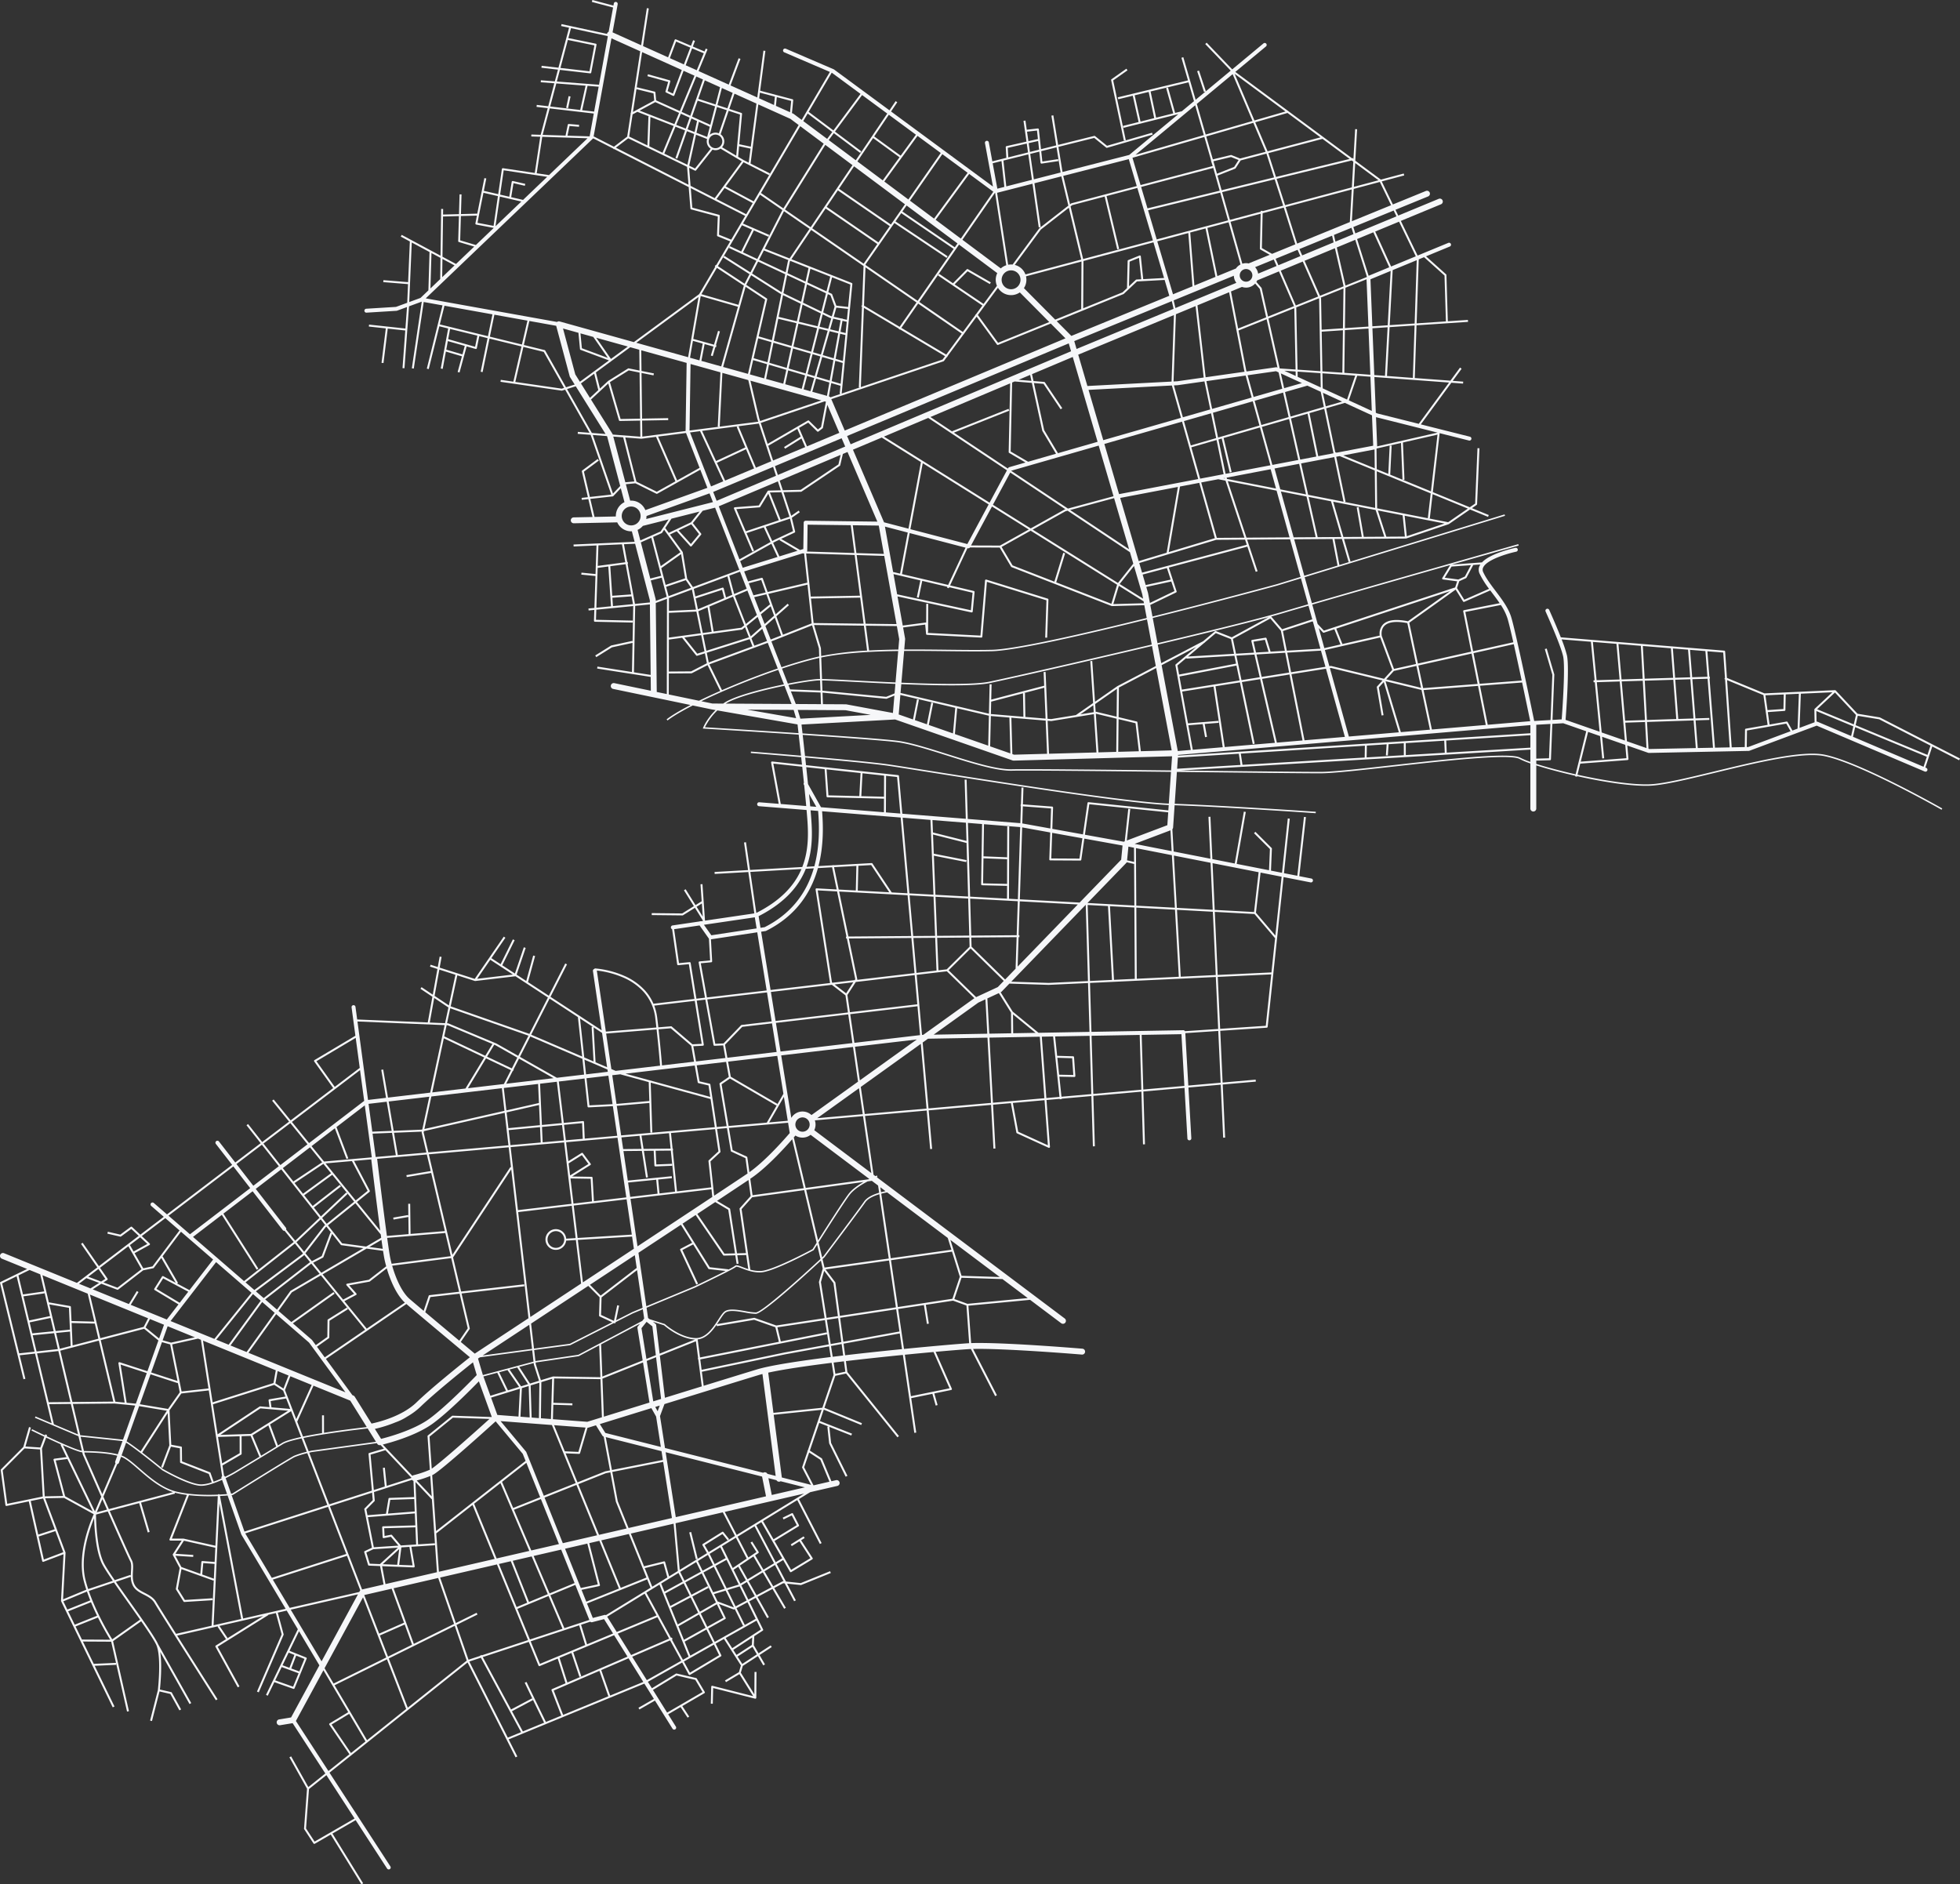 <svg xmlns="http://www.w3.org/2000/svg" width="1848.769" height="1777.351" viewBox="0 0 1848.769 1777.351">
  <rect x="0" y="0" width="1848.769" height="1777.351" fill="#333333" stroke="none"/>
  <defs>
    <clipPath id="clip-path">
      <rect id="Rectangle_2789" data-name="Rectangle 2789" width="1848.769" height="1777.351" fill="#f6f7f9"/>
    </clipPath>
  </defs>
  <g clip-path="url(#clip-path)">
    <path d="M1773.273,676.729a.917.917,0,0,0-.272-.089l-20.884-3.423-20.562-21.953a.945.945,0,0,0-.721-.294l-66.489,3.042-35.408-14.581-1.708-24.868a.924.924,0,0,0-.849-.861l-154.128-12.55c-4.766-12.143-10.6-25.069-10.972-25.894a1.856,1.856,0,1,0-3.383,1.529c.141.311,14.045,31.121,16.526,42.274,2.215,9.936-.716,50.83-1.369,59.474l-8.642.5,1.7-42.664a.914.914,0,0,0-.037-.3l-7.144-24.361-1.78.523,7.1,24.211-1.694,42.7-15.418.886c-2.111-10.242-17.4-84.221-21.774-98.2-2.68-8.563-8.747-16.6-14.616-24.379-4.642-6.152-9.027-11.961-11.721-17.853a4.909,4.909,0,0,1,.077-4.558c3.8-7.515,23.736-13.15,31.1-14.687a1.856,1.856,0,0,0-.759-3.633c-1.043.217-23.452,4.979-31.626,13.806l0-.065-9.25.672-.052-.027-.016.031-19.053,1.386c35.432-10.1,62.371-17.757,63.054-17.951l-.377-1.324c-1.484.422-127.6,36.245-194.676,55.7l-6.8-24.534,188.953-57.9-.405-1.317L1263.4,532.925l-4.678-24.516,7.053-.047,6.316,21.765,1.782-.517-6.169-21.264,58.457-.4a.967.967,0,0,0,.291-.048l40.009-13.472a.868.868,0,0,0,.195-.092l.037-.022,19.906-13.755,16.994,6.961.7-1.717-15.874-6.5,4.443-3.07a.923.923,0,0,0,.4-.724l2.234-52.7-1.858-.076-2.212,52.242-5.06,3.493-34.853-14.276,6.4-55.309a.919.919,0,0,0-.028-.331l27.674,6.95a1.856,1.856,0,1,0,.9-3.6l-46.287-11.625,28.824-39.277,11.038.82.137-1.851-9.881-.739,8.385-11.423-1.5-1.1-9.074,12.355-34.064-2.524.449.015,1.645-49.7,48.592-3.247-.124-1.851-18.926,1.264-1.33-43.586a.93.93,0,0,0-.308-.663l-18.929-16.99,22.442-9.262a1.857,1.857,0,0,0-1.417-3.433l-28.986,11.962-15.806-32.679,37.862-15.677a3.039,3.039,0,0,0,.413-.214,2.784,2.784,0,0,0-2.543-4.932l-38.16,15.8-2.648-5.476,30.8-12.588a2.635,2.635,0,0,0,.423-.214,2.784,2.784,0,0,0-2.528-4.937l-31.124,12.718-10.512-21.725,21.211-5.658-.476-1.791-21.583,5.755a.94.94,0,0,0-.172-.17l-23.913-17.7,1.7-29.651-1.852-.106-1.625,28.367-.263-1.075-.967.235-60.345-44.651-.072-.253-.192.056-49.549-36.661,28.942-24.042a1.857,1.857,0,0,0-2.372-2.856L1162.3,65.437l-24.12-25.182-1.339,1.284,24.032,25.084L1137.43,86.091l-6.454-19.524-1.761.582,6.474,19.59,1.6-.527-9.511,7.893-11.61-40.155-1.781.516,6.178,21.368L1054.366,91.8l.432,1.807,13.663-3.3,5.522,24.782-14.862,3.715.45,1.8,51.915-12.973-46.373,38.519-62.9,16.077-3.838-23.72,33.745-8.411,11.3,9.144a.928.928,0,0,0,.842.17l42.962-12.433-.516-1.782-42.5,12.3-11.282-9.128a.927.927,0,0,0-.808-.178l-34.041,8.489-4.513-27.9-1.833.3,4.539,28.052-14.34,3.577-2.042-18.716a.928.928,0,0,0-1.024-.821h0l-10.38,1.193-1.237-8.639-1.837.262,2.805,19.589-18.832,4.246a.926.926,0,0,0-.723.957l.563,10.095-13.22,3.3-3.287-17.848a1.856,1.856,0,0,0-3.651.673l7.548,40.978-96.132-70.829,5.873-8.711-1.539-1.037-5.828,8.648L786.765,65.566a1.933,1.933,0,0,0-.369-.211L741.209,45.935a1.856,1.856,0,1,0-1.466,3.41l43.049,18.5L756.18,113.082l-7.547-5.626a2.785,2.785,0,0,0-.521-.308l-1.109-.5L748.2,94.6a.927.927,0,0,0-.685-.99l-30.51-8.066L721.95,48l-1.84-.243L714.3,91.93,689.08,80.583l9.36-25.025-1.739-.651-9.317,24.912-28.471-12.81,8.49-20.475-1.715-.712-1.134,2.738L653.5,43.878l2.027-5.317-1.735-.661-2,5.254L637.583,37.13a.926.926,0,0,0-1.215.489c-.006.013-.011.026-.015.039l-6.182,16.421L606.545,43.448l5.429-35.483-1.836-.281-5.352,34.974L577.795,30.511l4.828-26.5a1.857,1.857,0,0,0-3.645-.715l-.008.051-.351,1.923L558.73,0l-.476,1.8L578.287,7.1l-4.161,22.843a2.751,2.751,0,0,0-1.537,2.043l-42.93-9.254-.391,1.814,7.491,1.615-10,37.711L510.91,62.053,510.7,63.9l15.575,1.788-2.932,11.048L510.2,75.725l-.142,1.85,12.8.983-5.744,21.651L506.3,98.947l-.215,1.845,10.552,1.231-6.668,25.13-8.776-.279-.061,1.849,8.457.27-5.165,34.149-29.966-4.49a.929.929,0,0,0-1.056.781v0l-3.474,23.71-13.563-3.131,2.331-11.666-1.819-.364-6.7,33.529-15.388.408.549-18.545-1.854-.054-.55,18.646-15.028.393.073-5.267-1.857-.027-.6,44.083-36.624-19.617-.875,1.636,8.565,4.588-1.64,38.376-23.279-1.89-.15,1.851,23.348,1.891-.75,17.6L373.5,289.469,345.46,291.2a1.856,1.856,0,0,0,.227,3.705L374,293.157a1.9,1.9,0,0,0,.524-.11l9.381-3.435-1.488,20.257-34.307-3.7-.2,1.845,15.995,1.725-4.02,32.48,1.843.227,4.022-32.507,16.536,1.786-2.61,35.466,1.852.137,4.291-58.413,12.006-4.4.021,0-9.358,62.861,1.84.271,9.343-62.8,17.743,3.187-14.805,59.673,1.8.445,10.02-40.371,8.311,2.035-6.981,37.79,1.825.337,3.016-16.327,15.115,4.438-4.029,14.8,1.792.487,6.7-24.588,8.436,2.39a.928.928,0,0,0,.735-.1l.008,0a.926.926,0,0,0,.418-.6l2.313-11.418,7.812,1.914-6.5,31.676,1.818.373,6.491-31.608,30.192,7.4-7.67,33.218-11.858-1.716-.266,1.837,57.679,8.349a.915.915,0,0,0,.411-.034l2.843-.9,23.019,40.67-10.995-.846-.143,1.85,12.173.937,19.486,56.374-20.2,2.225-5.591-23.853,14.074-10.467-1.108-1.49-14.563,10.829a.927.927,0,0,0-.348.957l5.677,24.229-5.914.652.2,1.845,6.139-.676,3.951,16.856-17.766.376a2.784,2.784,0,0,0,.119,5.567l40.95-.869a14.412,14.412,0,0,0,13.8,8.433l2.584,9.9-57.591,2.559.083,1.856,21.549-.958-.9,26.961-13.244-1.321-.183,1.845,13.368,1.332-1,30.1-5.628.556.181,1.849,5.379-.53-.339,10.2a.93.93,0,0,0,.893.963h.017l35.655.78.04-1.854-34.716-.761.315-9.509,34.829-3.45-.633,33.686-.181-.829-19.8,4.3a.921.921,0,0,0-.3.12l-14.926,9.327.984,1.575,14.789-9.241,19.4-4.215-.522,27.472-32.573-5.1-.287,1.832,50.508,7.9.143,13.035-34.45-7.166a2.784,2.784,0,0,0-1.133,5.451l37.859,7.872.02,0,35.1,7.3c-9.924,5.142-17.715,9.8-22.5,13.519l.847,1.087c4.974-3.865,13.239-8.757,23.8-14.161l17.611,3.664.031.007.081.014,3.82.669c-8.5,8.415-11.572,16.145-11.725,16.55l-.34.88.943.057c.82.045,44.57,2.673,89.488,5.645.613,5.439,1.386,12.346,2.214,19.9-25.606-2.193-46.785-3.871-47.249-3.9l-.109,1.374c.468.037,21.8,1.722,47.514,3.93.252,2.319.511,4.694.769,7.1l-28.11-3.05a.93.93,0,0,0-1.023.823.97.97,0,0,0,.009.268l7.158,38.837-18.381-1.468a1.857,1.857,0,0,0-.3,3.7l44.952,3.593c.067.794.136,1.577.2,2.331,1.175,13.863,2.641,31.117-3.024,48.09q-.565,1.7-1.218,3.35l-49.3,2.79-3.808-26.174-1.837.267,3.785,26.01-31.581,1.79.1,1.852,31.748-1.8,5.672,39.014-46.568,6.852a.982.982,0,0,0,.013-.187l-2.38-34.255-1.853.129,1.114,16.018-5.8,3.626-9.349-14.962-1.575.984L654.5,854.7,643.5,861.574l-28.747-.309-.021,1.854,29.022.313a.955.955,0,0,0,.5-.139l11.237-7.022,7.729,12.37-2.2.323a1.857,1.857,0,0,0-1.219.182L634.4,872.888a1.851,1.851,0,0,0-.426,3.553L638.74,909.6a.924.924,0,0,0,1.005.791l10.018-.952,5.267,32.771-38.656,4.531a45.13,45.13,0,0,0-7.955-12.475,57.743,57.743,0,0,0-20.068-14.037,88.1,88.1,0,0,0-27.459-6.83l-.024.455h-.019a1.854,1.854,0,0,0-1.565,2.106h0l8.235,55.838-48.278-31.584,15.583-30.6-1.653-.841-15.494,30.42-19.66-12.862,6.714-24.566-1.788-.488-6.559,23.984-9.092-5.95,8.561-25.216-1.756-.6-8.41,24.763-11.925-7.8,11.683-23.61-1.664-.823L472.2,909.434l-8.705-5.695,13.229-19.249-1.528-1.051L447.8,923.291l-33.084-10.6,1.823-10.085-1.825-.33-1.78,9.842-6.768-2.167-.567,1.768,7,2.242-4.379,24.221-10.585-7.079-1.031,1.543,11.256,7.528L403.487,964.4l-66.575-2.8-1.606-11.911a1.856,1.856,0,0,0-3.683.461c0,.012,0,.024,0,.035l3.6,26.75-38.555,22.954a.927.927,0,0,0-.32,1.273.721.721,0,0,0,.041.063l17.885,25.055-40.133,30.509-16.024-19.736-1.442,1.169,15.994,19.693-25.335,19.257-13.361-16.955-1.456,1.148,13.342,16.922-23.948,18.2-15.376-19.806a1.856,1.856,0,1,0-2.934,2.275l15.353,19.781-61.444,46.7-12.45-10.783a1.856,1.856,0,0,0-2.541,2.7c.037.034.076.067.115.1l11.862,10.268-22.151,16.84-7.815-7.3a.924.924,0,0,0-1.185-.069l-9.917,7.312-11.71-2.7-.418,1.808,12.127,2.8a.925.925,0,0,0,.76-.157l9.641-7.107,7.023,6.559-37.571,28.557L77.969,1172.2l-1.525,1.058L91.8,1195.408l-19.264,14.644-68.7-27.991a2.784,2.784,0,1,0-2.1,5.157l23.836,9.712L.542,1209.156a.928.928,0,0,0-.493,1.054l22.1,90.73,1.8-.441-5.4-22.161,14.5-1.6,15.659,65.728-15.24-6.45-.537,1.269L74,1354.664l3.265,13.8c-5.435-.978-21.422-8.2-33.252-13.787l.423-1.119-1.739-.653-.365.976c-6.843-3.246-11.927-5.757-12.071-5.829l-.612,1.234c.575.284,5.575,2.756,12.191,5.893l-3.809,10.137-14-.933,5.124-17.861-1.779-.505L22,1364.752.918,1385.934a.929.929,0,0,0-.262.777l4.457,32.958a.927.927,0,0,0,1.042.8.583.583,0,0,0,.065-.011l20.919-4.3,12.65,56.3a.924.924,0,0,0,1.107.7.829.829,0,0,0,.126-.038l18.882-7.129-2.345,43.91a.909.909,0,0,0,.091.456l48.685,100.053L108,1609.6l-18.68-38.389,20.173-.9-.083-1.847,10.425,45.955,1.808-.412-14.987-66.039L133.19,1529.2c6.941,9.993,12.593,18.533,14.327,22.57,4.817,11.207,1.556,40.828,1.384,42.375l-7.342,28.748,1.8.46,7.137-27.936,10.165,2.348,8.559,15.5,1.624-.9-8.755-15.858a.932.932,0,0,0-.606-.458l-10.643-2.459c.454-4.213,2.257-22.861.27-35.454l27.659,49.168,1.618-.911L149.2,1550.973c-2.82-6.5-15-23.688-26.791-40.316-4.51-6.362-9.088-12.822-13.1-18.624l14.1-4.739a18.941,18.941,0,0,0,1.967,8.442c2.229,4.222,6.34,6.336,10.314,8.38,3.828,1.968,7.789,4.007,10.067,7.944,4.773,8.247,57.333,90.845,57.864,91.678l1.566-1c-.331-.529-21.383-33.6-38.061-60l38.807-8.87-.705.475,7.926,11.762,1.539-1.038-7.707-11.442,41.268-9.432-44.67,27.913a.929.929,0,0,0-.321,1.233l20.988,38.2,1.628-.893-20.56-37.421,47.762-29.844-.151-.242,7.273-1.661,5.448,20.134-23.265,53.909,1.7.736,23.394-54.205a.932.932,0,0,0,.039-.607l-5.512-20.373,8.428-1.924,10.493,17.586-30.032,61.9,1.67.81,6.207-12.8,17.9,6.331a.928.928,0,0,0,1.168-.523l11.4-27.88a.929.929,0,0,0-.513-1.21h0l-15.627-6.252,8.967-18.484,19.191,32.162-26.691,49.142-11.2,1.845a2.784,2.784,0,1,0,.8,5.511q.055-.007.11-.018l11.742-1.938,30.838,47.46-16.028,12.794-16.219-28.935-1.618.907,16.62,29.639-2.817,37.621a.934.934,0,0,0,.149.578l8.74,13.37a.928.928,0,0,0,1.241.3l15.034-8.684,28.967,46.963,1.58-.976-28.941-46.916,21.894-12.645,29.662,45.654a1.857,1.857,0,0,0,2.54.565l.028-.018a1.855,1.855,0,0,0,.546-2.566l0,0-57.444-88.411,130.237-103.953,45.286,89.5,1.656-.838-8.16-16.128,127.973-52.59,9.014,14.425-14.576,8.361.924,1.609,14.641-8.394,16.557,26.5a1.857,1.857,0,0,0,3.2-1.889l-.05-.079-7.249-11.6,11.708-6.813,6.6,10,1.547-1.023-6.54-9.907,20.849-12.133.025-.015a.928.928,0,0,0,.307-1.259l-7.5-12.61a.93.93,0,0,0-.589-.43l-18.414-4.251a.925.925,0,0,0-.692.112L614.9,1592.411l-3.8-6.088,32.352-18.217,6.164,11.3a.928.928,0,0,0,1.26.371l.031-.018L680,1562.35l.014-.009a.928.928,0,0,0,.341-1.2l-5.341-10.81,7.867-4.428,15.979,24.984-1.884,6.331-13.129,7.829.951,1.592,12.659-7.548,12.974,20.763-38.416-9.766a.929.929,0,0,0-1.129.671.992.992,0,0,0-.028.206l-.382,16,1.856.045.354-14.832,39.534,10.046a.924.924,0,0,0,1.155-.891l.176-24.322-1.856-.014-.152,21.128-12.769-20.436,1.891-6.355,14.2-9.267,5.11,8.766,1.605-.934-5.157-8.846,11.532-7.529-1.013-1.553-11.454,7.476-4.441-7.621.421-8.536,7.991-5.206a.93.93,0,0,0,.325-1.189l-13.07-26.458,6.171-3.3,10.75,19.117,1.617-.911-10.73-19.078,14.14-7.55,10.98,18.713,1.6-.939L730.3,1497.841l8.427-4.5,1.428.148,8.894,16.85,1.642-.867-8.311-15.753,12.927,1.352a.909.909,0,0,0,.445-.064l27.915-11.292-.695-1.722-27.7,11.208-13.935-1.461-8.754-16.581,6.153-3.733,6.364,11.054a.929.929,0,0,0,1.269.34l.015-.008,19.8-11.988.012-.006a.93.93,0,0,0,.294-1.28l-.009-.013-10.826-16.72,3.356-2.1-.984-1.573-12.169,7.6.984,1.575,7.232-4.519,10.324,15.942-18.169,11-15.67-27.219,22.7-13.821.009-.006a.927.927,0,0,0,.332-1.213l-5.561-10.745a.926.926,0,0,0-1.23-.407l-8.532,4.178.814,1.667,7.719-3.779,4.747,9.17-21.923,13.345-9.9-17.195L752,1414.927l21.342,41.4,1.649-.85-21.4-41.522,10.58-6.488,25.688-5.921a2.784,2.784,0,0,0-1.25-5.425l-4.383,1.009-8.8-21.2a.929.929,0,0,0-.35-.42l-11.181-7.288,8.9-26.11,8.708,3.424-1.115.123,1.707,15.647a.931.931,0,0,0,.091.312l15.489,31.252,1.662-.824-15.419-31.1-1.649-15.1,20.72,8.149.678-1.728-30.283-11.906,3.661-10.741,35.309,14.477.7-1.719-35.413-14.519,10.276-30.156,10.122-2.155,48.454,60.142,1.446-1.165-48.65-60.384-1.384-10.327c18-2.13,36.635-4.112,53.738-5.814l10.773,73.513,1.837-.271-4.76-32.47,19.987-4.075,3.123,11.075,1.786-.5L881.3,1314.32l15.852-3.233a.928.928,0,0,0,.723-1.1.878.878,0,0,0-.059-.187l-15.3-34.733c13.293-1.193,24-2.058,30.344-2.485.913-.062,1.9-.112,2.951-.152l22.875,44.442,1.651-.848-22.471-43.658c29.827-.748,101.909,5.239,102.679,5.3a2.784,2.784,0,0,0,.463-5.548c-3.213-.269-75.968-6.31-104.993-5.27l-2.549-35.286,58.161-5.533,29.342,22.057a2.785,2.785,0,1,0,3.348-4.452L826.977,1110.319c.436-.178.683-.275.7-.283l-.493-1.284c-.12.046-.653.252-1.494.6l-1.7-1.282-8.073-55.474,58.219-5.119,3.236,36.361,1.847-.163-3.232-36.361,58.862-5.174,2.218,41.26,1.854-.1-2.222-41.322,16.817-1.478,5.176,27.787a.924.924,0,0,0,.527.673l29.849,13.631a.927.927,0,0,0,.878-.058l.039-.025a.927.927,0,0,0,.395-.83l-3.272-44.125,12.476-1.1.045.413,1.845-.2-.04-.379,28.019-2.466,1.415,47.436,1.856-.056-1.42-47.542,45.33-3.984,1.5,49.722,1.856-.057-1.5-49.827,38.8-3.411,2.73,47.763a1.857,1.857,0,0,0,3.707-.211l-2.734-47.877,30.47-2.678,2.289,50,1.856-.085-2.294-50.076,31.25-2.747-.162-1.849-31.171,2.737-2.235-48.8,43.87-2.932a.93.93,0,0,0,.86-.828l15-141.234,25.5,5.008a1.856,1.856,0,0,0,.715-3.643l-11.408-2.241,6.278-55.69-1.844-.207-6.266,55.54L1211.1,823.6l5.461-51.416-1.846-.2-5.448,51.258-10.411-2.045.86-20.673a.937.937,0,0,0-.273-.7l-15.288-15.24-1.311,1.313,15,14.952-.833,19.98-30.512-5.991,8.589-48.974-1.827-.32-8.581,48.936-21.119-4.15-1.831-39.959-1.854.084,1.81,39.508-34.659-6.806-1.192-21.015a2.784,2.784,0,0,0,.691-1.643l1.434-20.981c47.558,1.622,132.195,7.472,133.075,7.534l.093-1.374c-.874-.061-85.48-5.91-133.074-7.534l2.053-30.046c7.012.076,14,.155,20.9.233,54.518.6,101.6,1.123,114.983,1.068,12-.051,38.3-2.992,68.754-6.4,48.649-5.442,109.2-12.209,118.516-7.144a75.31,75.31,0,0,0,10.256,4.229l0,42.567a2.786,2.786,0,0,0,5.573,0l0-40.715c9.945,3.168,22.959,6.652,36.762,9.761l-.131.533,1.8.445.142-.573.552.124c28.9,6.4,53.956,9.627,68.746,8.867,13.224-.683,36.437-6.3,61.012-12.251,38.473-9.315,82.075-19.87,102.784-15.662,33.839,6.88,109.86,50.147,110.622,50.581l.684-1.2c-.767-.438-76.978-43.812-111.032-50.736-21.009-4.272-64.77,6.322-103.38,15.67-24.516,5.936-47.667,11.54-60.758,12.212-16.556.853-43.912-3.448-68.89-8.982l2.581-10.456,44.616-3.376a.927.927,0,0,0,.85-1l-1.1-12.69,19.783,6.89a1.858,1.858,0,0,0,.647.1l94.111-1.925a1.825,1.825,0,0,0,.611-.116l63.5-23.713L1815.452,727.7a1.856,1.856,0,1,0,1.5-3.4l-.044-.019-.81-.344,6.517-19.824,25.31,12.98.848-1.652ZM657.067,855.291l4.963-3.1.865,12.429Zm-380.6,735.629-16.87-5.968,6.088-12.549,15.962,5.852Zm10.715-26.2-4.83,11.81-7.619-2.792,4.685-12.119Zm-9.491-3.785-4.7,12.164-6.492-2.378,5.793-11.94Zm19.068,176.087-8.087-12.374,2.784-37.182,16.421-13.108,26.571,40.893ZM1750.64,674.354l-2.058,8.912-34.574-14.316,16.826-15.741Zm-68.122-19.314-.282,13.711-15.02,1.055-1.973-13.976Zm-73.9-40.918,1.9,24.216-14.367.447-2.04-25.84Zm-16.374-1.329,2.057,26.051-14.25.443-2.1-27.659Zm-40.835,29.243,26.926-.838,2.817,37-27.693.9Zm.193,37.135-18.689.608-3.229-37.066,19.869-.62Zm28.59-38.037,14.256-.443,2.922,36.984-14.357.468Zm-4.119-29.665,2.123,27.871-26.888.836-1.706-30.862Zm-28.34-2.308,1.718,31.073-19.93.614-2.911-33.41Zm-23-1.873,2.929,33.621-21.663.674-3.509-36.109Zm-46.685,10.964a123.632,123.632,0,0,0-5.049-15.18l27.611,2.248,3.528,36.318-1.056.033.059,1.854,1.175-.038,4.53,46.7-32.114-11.185c.646-8.43,3.678-50.109,1.312-60.758m-15.646,64.61-1.285,32.367-12.025.341,0-31.945ZM878.408,662.675l-4.1,20.5-11.354-3.961,3.8-19.283-1.821-.359-3.75,19.026-13.475-4.7,1.57-18.426,51.9,12.2-.139-.012-2.147,24.1-22.813-7.959,4.151-20.748Zm-193.83.98c9.177-5.75,30.72-11.289,43.148-14.166,4.054-.938,8.183-1.837,12.223-2.66l6.7,17.184ZM748.6,669.6l2.32,7.791-46.043-8.046ZM615.364,506.748l8.752-3.872a.8.8,0,0,0,.117-.063.943.943,0,0,0,.282-.273l1.91-2.882,15.393,21.175L623.24,533.989l-7.151-27.428ZM513.7,330.2l-19.59-4.8,5.228-22.639,25.279,4.539,12.759,47.686a2.738,2.738,0,0,0,.332.754l4.36,6.977L533.9,365.3l-19.614-34.654a.927.927,0,0,0-.587-.444m80.763-2.7,8.541,2.378.242,19.628-10.193-2.046a.924.924,0,0,0-.673.122l-18.659,11.66a.985.985,0,0,0-.137.106l-7.69,7.137-3.808-15.193Zm-32.051-8.922,29.777,8.289-15.906,11.689Zm115.822-115.97-25.206-6.739-1.48-18.435L702.9,203.642l-13.182,22.407-11.492-4.636.7-17.865a.926.926,0,0,0-.687-.933m175.4-9.908-13.281,19.068-49.015-33.759,14.252-21.138Zm-44.93-40.454,14.861-22.038,24.906,18.121-15.827,21.77ZM1055.632,234.8l-11.879-49.876,29.025-7.658,14.693,49.511-65.8,17.55-11.877-49.635,1.57-1.224,30.6-8.071,11.863,49.835Zm105.532-86.7,7.125,2.843-4.2,6.526-16.19,6.4-1.938-6.891-1.406-4.865Zm-17.135,2.227-6.258-21.644,44.415-12.849,11.622,27.341-24.072,6.347-8.163-3.257a.94.94,0,0,0-.561-.041Zm21.012,8.757a.951.951,0,0,0,.441-.361l4.78-7.418,24.278-6.4.073.17,7.158,22.256-49.493,12.1-3.881-13.772Zm91.488,312.047-22.628-4.427-6.657-29.583,31.305-5.963,8.733,42.078-10.356-2.026-.052-.18Zm124.661,96.532,24.5-10.768q1.044,1.394,2.086,2.772c2.306,3.053,4.64,6.154,6.766,9.283l-33.65,6.588a.926.926,0,0,0-.73,1.09l7.55,38.022-50.249,11.231-8.168-38.508,43.741-31.249,6.99,11.187a.927.927,0,0,0,1.16.358m-348.179,96.378,20.521-14.312-.278,26.245-19.082-4.583a.955.955,0,0,0-.366-.014l-.3.047Zm-1.342,7.682-12.615,2.051,12.182-8.494Zm1.2-9.844-2.6-38.457-1.853.125,2.68,39.569-16.264,11.344-23.3,3.785-3.424-.283L986.248,633.8l-1.855.077.542,12.9-49.954,13.108.339-14.451-1.856-.042-.65,27.793L849.435,653.6l.715-8.3c34.053,1.389,68.692,2.012,83.053-.934,16.839-3.455,86.8-19.284,153.435-35.042l3.559,18.88-36.141,18.925a.672.672,0,0,0-.1.063Zm-66.074-8.159-1.1.02,19.326-5.073,1.226,29.143-19.043-1.59Zm-1.452,22.343-30.674-2.561.273-11.69,30-7.88Zm-298.678-60.4,40.462-12.817,2.66,6.788-41.259,15.207Zm-2.151-1.264-6.817,2.159L645.54,601.281,661.4,599.12Zm1.779-.565-3.044-14.975,36.483-4.968a.923.923,0,0,0,.367-.132,1.1,1.1,0,0,0,.1-.069l2.537-2.073,3.72,9.493ZM573.741,361.732,583.786,396.4a.931.931,0,0,0,.907.671l19.121-.346L604,411.885l-26.03-2a2.786,2.786,0,0,0-.309-.7l-20.2-32.322Zm-17.282,13.526-8.492-13.59,12.5-9.189,3.872,15.445ZM575.3,360.447l17.75-11.092,10.215,2.053.526,43.467-18.417.332Zm29.566,53.368a.944.944,0,0,0,.191,0l13.76-1.773,18.276,41.971-17.569,9.817-19.234-9.545-10.5-41.627Zm15.866-2.027,26.344-3.4,12.808,32.881L638.724,453.1Zm30.137-3.89,9.456-1.22,21.93,47.3L670.7,458.81Zm28.688-56.707-2.527,51.192,1.528.074L650.4,406.088l.967-62.744Zm-28.7-13.767,2.756-15.917,9.218,2.568L659.77,339.9Zm193.812-128.6,5.432-7.8,49.44,33.749-33.969,49-49.122-33.824.025-.647,27.13-38.95,49.226,32.894,1.03-1.544ZM909.764,314.2l11.451-15.533L940.373,325a.933.933,0,0,0,1.1.314l49.67-20.137L1005,319.136l-208.18,86.979L784.115,376.45,889.96,340.768a.919.919,0,0,0,.451-.328l2.619-3.552.2.121.952-1.6-.043-.026,14.525-19.7.066.045,1.052-1.528Zm51.588-38.009c.205-.129.411-.256.6-.4l27.769,27.965-48.278,19.574L922.371,297.1l18.938-25.684.1.168a14.489,14.489,0,0,0,19.942,4.6m170.687,175.3-8.323-29.554,23.807-6.9,6.667,32.233Zm23.121-.625.155.472-1.3-.254Zm-152.242,70.516-8.371,27.237-39.442-15.328-10.337-17.409,27.419-15.324,81.53,50.984-5.426,17.969-52.009-20.216,8.41-27.364ZM668.6,572.335l22.813-9.593,10.6,27.071-2.8,2.283-26.1,3.553L669.2,572.233Zm88.361-50.394,1.536.048,2.976,27.592-37.395,8.792L719.5,545.614a.931.931,0,0,0-1.11-.585l-12.8,3.374-3.665-9.409Zm-56.378,13.581L698.16,529.3l29.464-16.4,5.774,12.453Zm3.138-111.8,7.592,18.117L683.97,453.266l-7.755-16.727Zm-28.286,11.128-13.18-28.426,34.029-4.388-1.4.589L703,422.006ZM696.624,402l18.866-2.432a.844.844,0,0,0,.18-.041l.138-.047,11.682,35.6-14.467,6.047Zm96.369-30.5-9.73,3.28a2.787,2.787,0,0,0-1.378-.888l-.054-.017,2.261-12.567,8.675,2.553-.736,7.546Zm-49.521-22.141,15.978,4.7-3.224,12.689-15.6-4.342Zm-4.639,12.549L722.616,357.4l2.707-13.375,16.364,4.817Zm34.959-25.717-5.306,18.592-6.793-2,4.763-18.736Zm-6.884-3.944,5.657-22.259,8.149,1.969L774.3,334.407Zm8.667,4.464,10.507,3.069-3.447,19.167-12.368-3.637Zm.51-1.784L782.52,312.4l8.135,1.967-4.244,23.582Zm6.949-24.321,2.868-10.039,6.951,1.6-1.864,10.358Zm.705-12.443-7.271-3.519,4.375-17.22,2.472,1.155,3.909,10.6-2.622,9.178Zm-.712,1.716a.872.872,0,0,0,.195.07l.869.2-2.863,10.02-8.2-1.979L776,296.487Zm-11.806,7.872-17.73-4.288,3.528-16.167,17.276,8.357Zm-.457,1.8-5.634,22.174-16.739-4.889,4.7-21.557Zm-6.093,23.976-4.76,18.733-16.041-4.718,4.124-18.886Zm-3.435,21.056,6.741,1.982-3.56,12.463-6.4-1.781Zm8.52,2.508,12.549,3.691-2.267,12.6L766.2,369.525Zm14.671,2.38,3.448-19.166,6.987,2.041-1.914,19.634Zm3.779-21,4.261-23.668,4.971,1.2-2.384,24.471Zm4.589-25.5,1.872-10.378,3.992.923-1.035,10.619Zm2.2-12.2.025-.156-1.826-.33-.012.064-6.768-1.565,2.464-8.625,10.963,1.208-1,10.286Zm-6.122-12.471-3.946-10.708a.935.935,0,0,0-.478-.52L781.3,275.6l3.563-14.024,17.211,6.782-2.064,21.165Zm-5.767-27.3L779.593,274.8l-18.012-8.416,2.81-12.878,19.514,7.69Zm-3.974,15.639-4.37,17.195-17.335-8.389,3.752-17.195ZM755.7,284.605l-16.713-8.088,3.447-17.028,17.014,7.95Zm-.407,1.865-3.613,16.564-17.218-4.164,4.144-20.477Zm-4.005,18.382L746.6,326.325l-16.7-4.885,4.2-20.746Zm-5.086,23.289-4.121,18.884L725.7,342.2l3.833-18.934Zm-22.3,13.537-13.056-3.841,4.331-18.758,12.556,3.668Zm-.37,1.825-2.716,13.4-13.506-3.759,3.115-13.5Zm51.154,34.177-57.7,19.452-.875-2.667-8.254-35.395Zm3.182.886,1.152.32-4.539,23.869-2.97,2.294-8.387-8.244a.925.925,0,0,0-1.115-.139L724.06,418.678l-6.492-19.783Zm405.99-126.576,17.635-7.205,2.641,6.1-17.4,7.205a11.479,11.479,0,0,0-2.876-6.1m42.705-10.389-20.711,8.576-2.638-6.091,20.714-8.465Zm3.963,4.386,28.642-11.859,8.081,35.384-.007.6-22.165,8.87Zm-1.715.71,14.544,32.976-21.076,8.435-14.212-32.817ZM1144.1,389.331l37.559-10.8,6.316,22.863-39.04,11.3Zm3.048,23.9-23.932,6.93-6.466-22.97,25.561-7.344Zm59.933-65.709-10.594-47.1,24.371-9.751,1.192,57.855Zm15,2.882.086,4.2-10.713-4.923Zm-17.086-3.69-.353-.163a1.869,1.869,0,0,0-1.036-.151l-27.808,3.958-.359-1.3-7.21-37.32,26.507-10.608ZM1194.321,299.3l-26.454,10.585-6.756-34.964,10.38-4.3a11.515,11.515,0,0,0,12.439-3.182l4.369,5.095Zm-20.7,50.148c0,.024.009.047.016.071l.3,1.1-36.734,5.229L1129.5,288l29.866-12.359Zm1.317,4.782,5.729,20.742-37.327,10.723-5.418-26.2Zm8.506,23.787,26.862-7.718,5.2,23.115-25.751,7.456Zm-.984-3.583-5.66-20.49,26.793-3.813,2.431,1.117,3.469,15.421Zm25.687-22.21,19.859,9.126-16.724,4.805Zm15.9,3.221-.1-4.936,21.583,1.465.243,13.457Zm-.138-6.8-1.207-58.72,21.415-8.568.142.32,1.238,68.436Zm-17.546-92.664,14.2,32.795-24.492,9.8-6.008-26.7a.924.924,0,0,0-.2-.4l-4.783-5.578a11.151,11.151,0,0,0,.764-1.429Zm-27.865,8.811a5.967,5.967,0,1,1,1.9-8.222h0a5.973,5.973,0,0,1-1.9,8.221m-9.274-14.841a11.469,11.469,0,0,0-3.421,3.293l-17.531,7.181-9.36-45.443,19.966-5.327,11.223,39.8c-.3.15-.587.313-.873.491m-22.7,11.191-19.917,8.159-3.925-49.99,14.433-3.851Zm17.288-1.064a11.468,11.468,0,0,0,1.741,5.769,11.178,11.178,0,0,0,.644.924l-57.481,23.787-1.667-7.231Zm-56.835,31.2-91.523,37.873-2.173-7.417,92.034-37.695Zm20.74-2.557,7.658,67.365-24.864,3.537-3.578.187,2.245-63.418Zm-16.928,74.607c.056,0,.11-.009.165-.017l25.134-3.577,5.471,26.448-25.815,7.416-8.469-30.086Zm3.173,30.785-73.306,21.057-13.9-47.428,78.612-4.133Zm-78.658,22.6-37.695,10.829.278-.165-12.981-21.688-9.659-44.385,9.047.741,16.123,23.989,1.542-1.036-16.374-24.359a.931.931,0,0,0-.693-.4l-10.052-.822-1.414-6.5,38.436-16.218Zm-81.513,27.345.032-.063,17.924-5.148.141.083.086-.149,64.358-18.487,14,47.773-42.995,11.634Zm51.169,36.284-.617.165a.832.832,0,0,0-.209.086l-31.9,17.827-35.67-22.312,16.343-30.409ZM972.89,359.247l-12.144-1,10.925-4.609Zm.413,1.9,9.813,45.089a.924.924,0,0,0,.11.28l12.848,21.467-26.289,7.549-16.482-9.66,1.4-65.071,2.355-.993ZM951.432,426.38a.928.928,0,0,0,.458.819l15.438,9.042-15.275,4.392a1.864,1.864,0,0,0-1.121.906l-.239.441-50.922-33.891,52.21-20.728-.685-1.725-53.124,21.088.163.411-20.731-13.8L952.824,361.6Zm-1.623,17.242-16.393,30.5-99.625-62.309,41.766-17.621Zm-81.06-7.746-.066-.013-11.76,62.8-23.043-6.018-29.334-68.486,27.15-11.455ZM764.75,562.7l-4.386-40.649,45.788,1.429,5,38.382Zm46.641,1.013,3.2,24.558-47.149-.606-2.492-23.114Zm-50.283-43.5a1.842,1.842,0,0,0,.313-1l.34-24.328,40.734.507,3.412,26.206Zm43.262-24.786,24.524.3,4.812,26.746-25.918-.809Zm30.355,1.267,21.513,5.617-7.254,38.732-6.557-1.544Zm-43.042-88.432L761.218,421,753.7,403.635l8.639-5.009,8.46,8.315a.93.93,0,0,0,1.141.123l.078-.048,3.887-3.006a.934.934,0,0,0,.346-.561l4.112-21.621Zm-35.7,5.307,3.527,8.136-30.291,12.66-4.561-13.891,27.428-15.907,3.157,7.282-15.688,9.8.983,1.573Zm-25.026,26.1,62.922-26.29,3.353,7.818-63.534,26.8Zm61.951-10.6-2.072,8.978L755.235,462l-16.827.4-2.979-9.07Zm-37.352,34.775a.939.939,0,0,0,.5-.158l36.122-24.3a.929.929,0,0,0,.386-.562l2.457-10.643,4.4-1.857,28.135,65.687-67.6-.84a1.857,1.857,0,0,0-1.881,1.831l-.347,24.822-3.051.945-17.859-10.487,12.677-5.924c.033-.017.066-.034.1-.053a.928.928,0,0,0,.411-1l-3.115-12.911,7.512-5.233-1.061-1.524-7.01,4.884-7.314-22.289Zm-10.886,23.558-8.3,2.762L726.207,464.53l10.87-.255Zm-10.07,3.351-31.148,10.367-8.9-20.911,21.825-1.66a.925.925,0,0,0,.721-.441l7.586-12.4ZM745.17,489.2,748.019,501l-17.608,8.228-.054.034-1.89,1.054-6.249-13.478Zm-13.944,21.7,4.444-2.08-.413.7,17.015,9.982L735.179,524.8,729.25,512Zm-13.191,36.147,4.22,11.76L710.7,561.521l-4.43-11.376Zm-1.065,30.563-5.585-14.339,11.5-2.7,3.6,10.021-.363-.447Zm9.969-5.743,3.187,8.89-8.867,7.841-3.571-9.171Zm-22.634-16.551-11.81,4.966-4.6-17.3,10.043-3.73a1.756,1.756,0,0,0,.169.142Zm.674,1.729,8.969,23.028-10.422,8.508-10.4-26.556Zm-.745,33.358,10.423-8.508,3.632,9.323-10.2,9.014Zm17.736.04,8.833-7.807,6,16.715-9.848,3.886Zm10.332-9.128,11.863-10.477-1.23-1.39-11.306,9.989-6.921-19.291,36.962-8.692,3.94,36.538L738.53,598.672Zm35.553,8.22,46.977.6,3.063,23.513a307.6,307.6,0,0,0-43.308,5.125l-.266-7.365a1.017,1.017,0,0,0-.038-.23Zm79.36,24.534-2.525,29.616c-14.089-.6-27.685-1.3-39.085-1.889-13.837-.713-24.533-1.264-30.24-1.362l-.734-20.261c21.142-4.349,46.658-5.765,72.577-6.1m-27.454-.526-3.046-23.389,29.241.376,2.222,12.339-.835,9.811c-9.3.121-18.556.377-27.579.86M816.47,588.3l-8.431-64.761,26.012.81,11.571,64.324Zm26.321-46.8,25.607,6.031-.287-.06-3.318,15.909,1.817.38,3.312-15.874,23.6,5.558-.311.665,1.682.785.477-1.018,21.989,5.177L915.773,575.6,846.23,560.563Zm8.006-.021,7.244-38.687,52.7,13.763L894.322,551.72Zm7.929-42.343,11.657-62.241,62.155,38.869-20.1,37.4Zm76.965-21.4,34.707,21.7L943.248,514.6l-27.321-.1Zm38.35,21.792,30.905-17.269,2.075-.561,58.781,39.123,3.176,10.838-14.47,18.189Zm35.361-18.474,41.462-11.218,14.13,48.216Zm47.211-11.409,54.448-10.371-10.612,62.058-26.362,7.947Zm56.393-10.743,18.213-3.469,14.694,52.194-43.485,13.105Zm-57.447,7.164-13.869-47.326,73.265-21.048,15.246,54.148ZM1157,450.515l41.543-7.912,5.044,18.182-46.179-9.039Zm-.99-3.59-6.7-32.4,3.064-.892,7.569,32.015,1.807-.426-7.589-32.1,34.31-9.94,9.858,35.685Zm34.24-44.261,25.664-7.435,8.7,38.625-24.452,4.659Zm27.45-7.951,15.644-4.531,8.263,40.44-15.175,2.892Zm17.436-5.045,13.967-4.046,8.7,41.92-14.369,2.737Zm-17.841,3.235-5.2-23.11,21.047-6.048.028-.009,12.672,5.825.006.3a.953.953,0,0,0,.02.171l2.859,13.771Zm30.562-22.418,18.108,8.324-15.449,4.476Zm-.215-4.184-.254-14.186,19.636,1.334,11.277.835-7.71,22.572Zm-.292-16.054-.673-37.411,20.033-1.337-.527,40.025Zm-.709-39.266-.535-29.516a.924.924,0,0,0-.083-.356l-.194-.436,21.393-8.563-.494,37.525Zm22.45-39.613,19.884-7.957,1.791,44.621-22.177,1.48Zm.02-2.007a.922.922,0,0,0-.018-.161l-8.175-35.8,17.431-7.218,10.976,34.883a1.944,1.944,0,0,0-.178.278Zm-11.191-40.744-29.63,12.268-2.632-5.971,30.824-12.6Zm-36.1,1.852-21.95,8.969-9.608-5.449.719-32.887,19.927-5.314Zm-33.426,4.034a.928.928,0,0,0,.47.827l8.82,5-19.925,8.141a11.552,11.552,0,0,0-5.934.282l-11.152-39.568,28.44-7.587Zm-30.017-26.626-67.311,17.954-8.162-27.5,68.089-16.65Zm-37.516,11.928,3.944,50.243-18.382,7.528-14.829-49.963Zm-22.869,42.408-19.654,1.08-2.261-21.519a.927.927,0,0,0-1.272-.762l-10.572,4.3a.929.929,0,0,0-.579.837l-.624,25.633-4.2,3.957-37.118,15.047.259-44.612L1088,228.564Zm-21.509,1.184-4.49.247a.929.929,0,0,0-.587.25l-6.472,6.1.562-23.194,8.865-3.605Zm-16.79,14a.908.908,0,0,0,.291-.182l12.446-11.734,26.1-1.435L1102.96,279l-92.4,37.846-13.819-13.918Zm-42.665,57.137,90.27-37.356-2.222,62.736-79.389,4.172Zm-6.748-3.221L802.357,419.045l-3.343-7.8L1008.1,323.891Zm-162.749-21.5-.085.123L848.963,311l.159-.229,42.3,25.185-2.336,3.17-77.1,25.979,2.9-74.731ZM814.963,288.27l1.4-36.115L864.517,285.3l-15.931,22.979Zm77.564,46.182-42.346-25.214,15.861-22.88,41.085,28.289ZM828.6,228.649l-48.789-33.534L790.3,179.569l48.988,33.739Zm-1.061,1.524-12.746,18.3a.907.907,0,0,0-.125.265l-48.5-33.394,12.6-18.69Zm-12.989,20.738-1.433,36.862-.685,1.154.626.374-2.953,76.06,1.016.039-17.212,5.8L803.99,267.852a.927.927,0,0,0-.583-.952l-56.881-22.416,18.611-27.6Zm-51.918,1.917-2.785,12.763-17.041-7.961,2.209-10.908.446-.66Zm-19.261-6.993a.964.964,0,0,0-.139.335l-2.155,10.65-25.11-11.744,4.545-8.858,23.182,9.133ZM740.7,258.692l-3.425,16.949-27.9-17.71,5.747-11.2Zm-4.053,18.762a.8.8,0,0,0,.093.051l.138.067-8.776,43.355L715.6,317.275l8.046-34.851a.928.928,0,0,0-.392-.984l-19.375-12.785,4.652-9.065Zm-14.958,5.18L705.53,352.641l-23.461-6.531,21.2-75.635Zm-15.875,75.882,8.5,36.407c.006.026.014.053.021.079l.893,2.718-.065.021-36.28,4.679,2.5-50.714ZM729.232,440.4l2.739,8.345-55.994,23.625-3.257-8.359Zm4.482,13.652,2.755,8.391-11.642.276a.93.93,0,0,0-.77.443l-8.3,13.586-22.643,1.71a.929.929,0,0,0-.854,1,.9.9,0,0,0,.071.293l17.254,40.527,1.707-.728-7.114-16.713,16.265-5.413,6.391,13.8L697.47,527.56,677.99,477.551ZM672.47,473.6l-62.935,15.913a14.446,14.446,0,0,0,.286-2.824l59.435-21.338Zm-12.64,8.941-8.076,10.1-20.913,9.953-3.323-4.574,5.824-8.782Zm-.438,21.251-7.7,9.322L640.05,500.266l12.025-5.722Zm-27.438.328L638.3,501.1l12.731,14.052a.929.929,0,0,0,1.179.163.889.889,0,0,0,.224-.2l8.863-10.725a.93.93,0,0,0,.014-1.167l-7.782-9.838,9.276-11.6,11.7-2.958,22.85,58.663-43.725,16.25-5.488-7.955L644.033,520.9a.958.958,0,0,0-.165-.395Zm22.453,51.314,31.731-11.791,4.622,17.374-5.927,2.491-2.214-8.577a.929.929,0,0,0-1.13-.669l-.055.017-25.575,8.292Zm26.663.918,2.033,7.885-24.789,10.423-2.09-10.255Zm-13.657,16.5,3.859,23.069-8.4,1.146-4.177-20.548ZM708.8,602.081l10.2-9.01,4.5,11.537-11.972,4.417Zm18.82,2.894L766,589.833l6.465,21.772.269,7.566q-2.753.594-5.406,1.254c-9.082,2.273-19.326,5.312-30.213,8.936Zm40.044,16.785q2.512-.629,5.124-1.193l.717,19.856c-.451,0-.855.008-1.2.019-4.97.169-16.188,1.813-29.175,4.355l-5.513-14.154c10.827-3.6,21.014-6.623,30.045-8.885m7.753,20.046c5.8.109,16.811.676,30.117,1.362,11.8.607,25.278,1.3,39.038,1.9l-.761,8.971-7.9,3.215-60.138-5.8Zm320.286-14.4,32.69-17.119-19.372,16.33a.923.923,0,0,0-.315.874l14.542,79.852-12.282,1.041Zm116.587-11.72,3.69,18.691-25.916,4.119-4.907-21.2Zm-27.559-.223-2.364-10.223,10.763-1.777,3.44,11.3Zm130.172,15.462-11.507-31c-.113-.529-1.14-5.918,2.436-9.6,3.67-3.774,11.146-4.659,21.647-2.566l8.173,38.53Zm21.128-2.82,4.38,20.663-32.851-7.992,7.243-7.929Zm-22.783,3.695-7.746,8.48-49.886-12.131a.952.952,0,0,0-.365-.013l-1.341.21-4.22-15.225,52.226-11.852Zm-67.767-19.94-31.689,1.877-3.658-18.527,27.836-9.146.5.533Zm.507,1.828,4.231,15.242-32.4,5.154-3.655-18.51Zm-57.766,25.1-17.191,2.733-4.791-23.107,17.04-1.01Zm-23.864-20.264,1.544,7.427-53.721,10.3-1.559-8.562,8.442-7.116.037.632Zm1.922,9.245,2.917,14.045-54.427,8.652-2.253-12.383Zm-2.3-11.081-43.351,2.568L1136,606.307l.571-.3-.065-.128,10.3-8.68,14.3,5.625Zm-43.084,67.4,13.563-1.093,2.221,12.335,1.826-.328-2.187-12.157,13.166-1.056-.148-1.851-28.779,2.315L1115.1,652.3l29.576-4.7,8.667,57.2-28.247,2.391Zm25.623-36.787,23.059-3.665,12.089,58.2,1.818-.376-12.072-58.118,17.23-2.74,13.892,60.028-47.332,4.007Zm43.963-6.99,25.858-4.109,12.289,62.219-24.217,2.052Zm27.691-4.4,32.547-5.174,17.837,64.306-38.073,3.222Zm36.236-5.76.948-.151,48.721,11.846-5.165,5.654a.935.935,0,0,0-.229.783l4.51,26.585,1.831-.308-4.431-26.142,4.631-5.071,14.238,47.385-47.142,3.988Zm52.506,12.387,33.929,8.251,7.947,37.46-27.432,2.322Zm35.849,8.364,51.361-3.958,7.323,36.851-50.8,4.3Zm-.389-1.834-4.529-21.362,50.231-11.227,5.689,28.634Zm-14.326-63.076c-11.423-2.31-19.352-1.279-23.559,3.064a12.62,12.62,0,0,0-3.052,10.428l-35.188,7.98-5.822-14.526,107.376-35.343Zm-63.633,21.89-15.227,3.454-5.254-18.945,3.894,4.131a.926.926,0,0,0,.964.246l9.87-3.242Zm-26.614-23.71-28.435,9.34-10.217-11.915a.864.864,0,0,0-.093-.092c4.02-1.1,7.552-2.1,10.52-2.978,6.343-1.886,14.775-4.357,24.658-7.223ZM1208.208,595l3.721,18.845-13.449.8-3.807-12.509a.929.929,0,0,0-1.04-.646l-12.54,2.072a.927.927,0,0,0-.623.4.942.942,0,0,0-.131.726l2.52,10.882-17,1.01-2.9-13.948,35.276-19.256Zm-46.361,6.119-14.883-5.855a.93.93,0,0,0-.938.155l-11.07,9.333L1095.345,625.5l-3.294-17.465c41.182-9.761,80.489-19.365,104.473-25.844Zm-75.473,6.843c-66.632,15.757-136.617,31.594-153.459,35.049-14.069,2.886-49.119,2.248-82.66.9l2.548-29.9c13.559-.1,27.152.058,40.209.21,15.549.181,30.235.352,42.755.034,22.276-.565,86.194-15.138,146.129-30Zm-150.638,4.907c-12.492.316-27.168.145-42.7-.037-13.026-.15-26.581-.308-40.107-.211l.822-9.65a2.779,2.779,0,0,0-.037-.728l-1.869-10.392,20.842-2.731.842,8.838a.927.927,0,0,0,.879.843l51.206,2.594a.93.93,0,0,0,.972-.85l4.314-51.757,56.16,17.431-1.172,35.207,1.852.064,1.2-35.913a.931.931,0,0,0-.653-.917L930.34,546.672a.925.925,0,0,0-1.16.608.886.886,0,0,0-.04.2L924.8,599.5l-49.5-2.512-.083-.873.216,0,.1-26.583-1.857-.006-.071,17.634a.8.8,0,0,0-.213,0l-21.885,2.869-4.943-27.48,69.816,15.1a.937.937,0,0,0,.688-.12.353.353,0,0,0,.057-.035.923.923,0,0,0,.38-.656l1.764-18.4a.93.93,0,0,0-.712-.993l-22.4-5.274,16.4-35.129.344.09a1.854,1.854,0,0,0,2-.755l28.055.092,10.719,18.048a.922.922,0,0,0,.462.39l94.417,36.7a.906.906,0,0,0,.363.06l30.46-.836,2.274,12.07c-59.877,14.851-123.712,29.417-145.91,29.982m114.412-43.106,5.2-17.214,23.331,14.591.344,1.828Zm5.94-18.937,13.524-17,7.817,26.675.788,4.16Zm26.785,8.506c-.018-.09-.039-.181-.064-.269l-1.605-5.467,23.628-5.141,2.981,9.048L1084.659,568.7l-.016-.011Zm-2.191-7.52-2.9-9.9,22.886-6.1,3.581,10.873Zm-3.426-11.687-2.659-9.078,72.585-21.883,27.211-.185,1.606,4.845Zm70.487-32.821-14.706-52.235,16.073-3.061,6.865,1.344,17.809,53.778Zm10.321-53.552,46.063,9.014,12.222,44.058-40.62.276Zm50.139,9.811,24.146,4.726L1241,506.668l-20.789.142Zm-.554-2L1202.2,441.9l23.22-4.424,6.492,28.845Zm61.52,11.66-8.8-42.415,3.284-.625,33.095,13.556.379,35.338-28.895-5.656ZM1267,429.558l29.54-5.626.19,17.806Zm31.992,49.888-.376-34.931,50.892,20.849-2.716,23.447-47.8-9.355Zm12.339-31.728,1.35-27.359-1.857-.095-1.318,26.7L1298.6,442.5l-.206-19.167a1.775,1.775,0,0,0,.312-.333l22.771-5.191,1.421,34.644Zm-16.059-27.324-34.57,6.586-1.228-.5-8.586-41.38,17.65-5.113,25.585,11.759Zm-22.989-42.775,7.924-23.207,12.451.923,1.293,32.246Zm7.149-25.128-.474-.161-.041.124-10.888-.806.524-40.274,22.276-1.489,1.753,43.581Zm15.109-42.858,14.33-.958-2.468,45.815-10.092-.749Zm-.075-1.854-1.781-44.358,19.045-7.862-2.762,51.249Zm-3.5-47.664-10.909-34.646,15.365-6.361,15,32.979Zm-14.3-39.268-17.012,7.044-1.436-6.291,16.556-6.766Zm-53.131,8.911L1212.7,195.3l62.3-16.618-1.76,30.768Zm-13.649-37.2.455,1.448-19.326,5.156,0-.281-1.856-.041-.018.821-28.987,7.731-7.373-26.164,49.557-12.119Zm-59.406-12.677-68.113,16.655-6-20.21,68.05-17.951Zm-130.6,64.927-52.634,14.041a14.448,14.448,0,0,0-10.062-8.969l24.577-33.335,26.424-20.594Zm-52.1,15.818,52.334-13.959-.257,44.725.347,0-24.877,10.085-29.5-29.7a14.539,14.539,0,0,0,1.948-11.149m-9.373,10.834a8.9,8.9,0,1,1,2.832-12.27,8.905,8.905,0,0,1-2.832,12.27m-18.039-1.9-12.619,17.113L900.47,268.218l12.216-12.358,20.99,12.083.926-1.608-21.609-12.44a.932.932,0,0,0-1.125.151L898.908,267.16l-13.117-8.877-1.039,1.537,41.9,28.357-6.017,8.163-.717.521.164.227L908.24,313.142l-41.127-28.318,37.508-54.1,36.052,26.885a14.506,14.506,0,0,0-.3,11.96m-39.757-36.322L851.176,199.5l3.961-5.678,48,35.8ZM764.659,214.28l-24.205-16.668,38.008-60.968,25.65,19.127Zm-1.038,1.539-18.85,27.957-23.4-9.22,18.13-35.343Zm-49.326,28.469-13.5-6.309,10.281-20.655,13.75,5.977.745-1.707L700.823,210.84,716.846,183.6l21.122,14.543Zm-10.451-42.247-28-14.291,7.631-10.4L710,191.569Zm-29.683-15.148-22.789-11.622-1.364-16.985,5.442,2.638a.926.926,0,0,0,1.133-.261l15.471-19.522a8.25,8.25,0,0,0,7.916-1.215l-.2.341,19.916,11.847ZM637.14,119.506l9.1,3.545-9.118,25.977,1.752.617,9.1-25.919,6.815,2.659-6.4,29.052-21.776-10.552Zm-12.2,24.564-12.45-6.032.992-27.75,21.923,8.542Zm45.42-3.787L655.59,158.922l-5.481-2.657,6.429-29.2,10.422,4.06a8.253,8.253,0,0,0,3.4,9.157m1.149-12.341a6.414,6.414,0,1,1-2.041,8.838,6.413,6.413,0,0,1,2.041-8.838m-14.57-2.713,2.273-10.323,10.312,4.657-2.49,9.6Zm-1.751-.682-6.608-2.575,3.6-10.245,5.306,2.4Zm41.046,23.335.913-9.981,10.8,2.28-1.74,13.224-4.709-2.392Zm-1.771-1.05-13.376-7.957a8.268,8.268,0,0,0-.678-11.673,8.144,8.144,0,0,0-.68-.545l7.57-22.141,10.722,3.5Zm-16.38-21.087a8.258,8.258,0,0,0-8.6,1.4l6.8-26.229,9.255,3.022ZM670,117.734,652.8,109.96l5.265-15,16.451,5.372ZM651.1,109.2l-8.155-3.688,13.834-33.364,6.329,2.846Zm-.619,1.756-3.627,10.337-9-3.508,4.379-10.556Zm-14.36,6.156-32.8-12.779,14.779-8,22.433,10.134Zm-19.036-22.34-16.03,8.675-.1-.038-.044.115-3.878,2.1,3.289-21.506,16.117,3.949ZM601.18,105.488l11.234,4.38-.774-.026-.974,27.307-17.184-8.33,3.2-20.9Zm46.894,51.845,1.36,16.934-68.506-34.961,11.646-8.867Zm51.793,55.113,9.5,4.13-10.259,20.608-10.731-5.015-.787,1.682,25.858,12.081-5.638,10.989-24.616-15.626-.995,1.566,24.76,15.717-4.635,9.037-25.155-16.584Zm1.779,56.946-5.09,18.156L661.6,277.481l14.617-24.847Zm-5.589,19.942L680.286,345.6l-18.716-5.21,3.064-15.827,8.338,2.32-2.473,8.472,1.782.52,2.478-8.493.58.162.5-1.787-.559-.156,3.793-12.994-1.781-.52-3.811,13.027-19.547-5.448,7-40.44Zm-46.99,47.579-48.9-13.611,58.724-43.148Zm-44.2-6.523,42.8,11.914-.992,64.253-40.819,5.267-.191-15.125,24.632-.447-.033-1.856-24.617.445-.522-43.063,11.3,2.273.366-1.819L605.1,349.876Zm-57.8-1.165a.927.927,0,0,0,.6.781l26.737,9.929-27.424,20.153-4.337-6.941-11.581-43.295,14.551,4.05Zm.457-14.785,12.081,3.363,13.713,19.751-24.462-9.086Zm30.945,97.342,9.365.721L598.331,454.1l-8.477.807Zm20.844,44.083,19.818,9.832a.922.922,0,0,0,.865-.02l40.565-22.664,6.67,17.126-58.5,21a14.452,14.452,0,0,0-14.307-8.917l-4.093-15.508ZM630.67,489.9l-7.554,11.386L604,509.746l-2.59-9.942a14.631,14.631,0,0,0,1.614-.869,14.452,14.452,0,0,0,3.392-2.942,2.472,2.472,0,0,0,.4-.069Zm11.774,32.757,3.779,22.849-18.365,6.182-4.115-15.777Zm9.393,31.737-21.219,7.886-2.292-8.8,18.571-6.252Zm-22.967,8.535-10.324,3.835-.009-.977a2.755,2.755,0,0,0-.091-.672l-4.6-17.629,10.312-2.62Zm2.114,1.194,21.666-8.051,3.848,18.938-25.534,1.177Zm25.887,12.724,4.157,20.45-30.105,4.1.035-23.35ZM643.4,601.57l13.237,16.651a.93.93,0,0,0,1.008.307l7.236-2.294,1.9,9.353L651.9,633.246l-21.035.151.055-30.121Zm25.716,25.038,55.057-20.292,9.431,24.214c-14.581,4.959-30.188,10.908-45.634,17.437q-3.526,1.49-6.932,2.978Zm74.531,19.474c12.281-2.412,23.355-4.1,28.715-4.281.339-.013.744-.018,1.2-.018l.345,9.558-28.639-1.093Zm30.329,7.119.4,10.973-23.732-.138L746,652.134Zm-21.493,16.413,45.052.263,23.76,4.408-66.353,3.587Zm45.824-5.256a2.838,2.838,0,0,0-.491-.046l-21.584-.126-.392-10.88,60.12,5.8a.907.907,0,0,0,.437-.066l7.241-2.944-1.4,16.408Zm104.558,3.695,29.907,7.025-.661,28.252L900.7,692.375Zm31.76,7.314,17.488,1.46.9,33.8-19.059-6.651Zm19.351,1.616,32.345,2.7,1.311,31.3-31.128.856-1.6-.56Zm34.21,2.858,3.305.275a.9.9,0,0,0,.226-.009l23.453-3.812.093.135.28-.195L1031.8,673.6l2.444,36.111-44.755,1.224Zm45.454-6.545.284-.046,19.317,4.643-.332,31.3-16.807.461Zm21.451,5.038,16.009,3.844,3.127,26.429-19.458.535Zm17.775,2.984a.926.926,0,0,0-.705-.793l-17.046-4.1.293-27.918,35.148-18.4,14.634,77.65-29.1.8Zm38.343,30.769,332.323-28.135,0,7.659-332.366,21.1Zm176.213-8.711-.2,11.153-115.255,6.883-1.584-10.6Zm1.859-.116,18.644-1.185-.7,10.4,1.852.124.714-10.646,14.328-.91.048,11.276-35.088,2.092Zm36.7-2.329,36.295-2.306.5,11.4-36.751,2.193Zm38.148-2.424,79.4-5.045V705.2l-78.9,4.708Zm79.267-18.266-40.076,3.391L1396,646.807l39.736-3.059c3.584,16.843,6.666,31.724,7.652,36.5m-8.042-38.332-39.714,3.056-5.74-28.893,37.963-8.487c2.373,10.517,5.034,22.807,7.489,34.321m-13.531-58.98c1.191,3.8,3.242,12.32,5.631,22.846l-37.919,8.475-7.361-37.056,33.5-6.557a51.022,51.022,0,0,1,6.149,12.3m-32.174-50.024,6.678-.484a10.47,10.47,0,0,0-.537.937,8.575,8.575,0,0,0-.136,7.775,83.489,83.489,0,0,0,8.911,14.243l-23.38,10.274-6.857-10.975,2.12-6.455,6.368-2.889a.733.733,0,0,0,.1-.055.924.924,0,0,0,.332-.346Zm-2.188.159-5.7,10.711-6.21,2.815-12.78-1.7,6.419-10.5Zm-19.55-.116a.608.608,0,0,0-.054.067l-7.412,12.124a.929.929,0,0,0,.671,1.4l13.349,1.772-1.885,5.737L1248.78,594.814l-5.9-6.264-5.068-18.283c35.846-10.4,88.556-25.472,130.1-37.317m-134.035,37.02c-9.891,2.872-18.338,5.345-24.681,7.23-20.44,6.076-67.537,17.659-117.385,29.476l-4.483-23.782c60.953-15.194,116.316-30.26,117.434-30.567l22.33-6.84Zm-7.159-25.808-22.341,6.846c-1.108.3-56.425,15.356-117.3,30.539L1085,570.589l24.359-11.761.085-.053a.928.928,0,0,0,.389-1.078l-7.37-22.363,74.12-19.746,7.875,23.784,1.76-.585-9.874-29.82,40.524-.278Zm30.121-35.737,4.783,25.042-31.35,9.606-9.544-34.412,36.159-.248Zm8.4-1.923-22.342.155-8.542-37.966,21.115,4.133Zm21-.145.151-.024-4.868-28.089-1.828.317,4.821,27.809-17.347.115-9.652-33.264,40.056,7.842,8.157,25.16Zm38.888-.265-17.647.122.178-.058-8-24.684,23.356,4.571Zm1.832-.327-2.043-19.349,37.634,7.364Zm57.591-26.054-18.591,12.846-18.964-3.714,1.644.191,2.656-22.944Zm-34.818-16.268-26.542-10.872,1.565-.065-1.442-35.12,32.612-7.432Zm6.216-55.4-56.935,12.98-1.107-27.567c.045.015.086.035.134.047Zm10.878-47.222-28.589,38.951-39.13-9.826-1.368-.628-1.354-33.709Zm-34.171-4.386-24.391-1.81,2.482-46.076,23.55-1.575Zm1.7-51.32-23.511,1.566,2.794-51.79a.888.888,0,0,0-.007-.112l22.7-9.367Zm8.873-62.55,19.3,17.32,1.322,43.258-27.625,1.846,2-60.357Zm-7.777-.807-23.3,9.617-15-32.983,22.495-9.313Zm-18.232-37.7-38.826,16.075-1.889-6,38.062-15.554Zm-5.082-10.506-36.992,15.117,1.746-30.488,24.633-6.57Zm-33.848-39.772,21.96,16.249-23.245,6.2Zm-1.782-1.319-1.393,24.27-62.972,16.8-.483-1.53-7.5-23.33L1275,151.351Zm-3.449-2.549L1203.577,166.9l-7.211-22.423a.067.067,0,0,1-.015-.04l51.093-13.472Zm-27.516-20.362-49.912,13.157-11.639-27.382,30.436-8.8ZM1164.57,69.646l47.974,35.5-29.286,8.469Zm-1.886.307,18.778,44.179-44.2,12.781-8.358-28.9Zm-86.893,44.706-5.517-24.768L1083.49,86.7l5.223,24.725Zm32.65-8.159-6.684-23.921-1.788.5,6.669,23.871-16.127,4.03-5.221-24.711,35.785-8.635,5.143,17.782-11.708,9.725-.038-.15Zm18.9-7.194,8.133,28.122-64.412,18.625Zm-59.143,49.51,67.789-19.6,6.347,21.95a.928.928,0,0,0-.021.621l1.563,4.819-68.037,17.948Zm-3.489,1.286,7.536,25.4L1010.7,191.736a.919.919,0,0,0-.332.164l-1.054.821L1002.9,165.9Zm-68.137-11.126,3.839,23.73-25.229,6.449-3.431-23.991,8.576-2.138,1.143,10.471a.928.928,0,0,0,.358.634.916.916,0,0,0,.7.182l15.807-2.382-.276-1.836-14.85,2.24-1.067-9.763ZM968.748,124.2l9.4-1.076.875,8.012-8.995,2.028Zm1.546,10.808L979.229,133l.893,8.169-8.636,2.153Zm-19.737,4.451,17.921-4.042,1.2,8.352-18.619,4.642Zm19.384,6.156,3.435,24-24.2,6.187-2.7-24.34ZM936.34,154l8.316-2.071,2.7,24.345-6.607,1.689Zm4.166,27.855,33.4-8.539,5.9,41.212,1.837-.262-5.93-41.412,25.386-6.488,6.608,27.611-27.191,21.192a.859.859,0,0,0-.176.182l-25.2,34.181a14.458,14.458,0,0,0-4.185.181Zm-1.963.1.011,0c.031.014.065.024.1.035l10.5,68.189A14.389,14.389,0,0,0,944,253.164l-36.218-27.011,30.674-44.247a.949.949,0,0,0,.085.043m-1.6-1.119L906.3,225.043l-23.76-17.718L914.2,164.068ZM912.7,162.969l-31.652,43.249-22.742-16.96L888.859,145.4Zm-25.34-18.67-30.542,43.849-22.687-16.916,31.314-43.074Zm-23.406-17.246-14.4,19.784-24.958-18.159,13.8-20.461ZM836.91,107.127l-29.692,44.025L781.686,132.11l4.822-6.5,24.829,18.618,1.114-1.485-24.837-18.625,25.562-34.478Zm-52.4-38.546.227.1,26.949,19.857L786.129,123l-23.341-17.5Zm-22.665,38.527,23.182,17.384L780.2,131l-22.528-16.8Zm-7.013,11.918,22.131,16.5L738.912,196.56l-21.138-14.554ZM746.271,95.2l-1.062,10.65-13.329-6,.846-8.231Zm-29.514-7.8,14.153,3.742-.813,7.909-14.042-6.318ZM745.54,112.1l7.79,5.81-42.391,72.057-26.368-14.125,16.754-22.829,24.071,12.22.841-1.654L707.958,154.3,715.3,98.49Zm-52.73-23.73L713.532,97.7l-5.348,40.644-10.87-2.294,2.62-28.593a.928.928,0,0,0-.635-.967l-11.4-3.723Zm-1.7-.765-4.981,14.577-9.388-3.065,4.174-16.1ZM664.8,75.77l14.4,6.479-4.228,16.292-16.3-5.324Zm-.964-25.492-6.619,15.976-10.447-4.7,6.065-15.929Zm-26.1-11.064,13.389,5.672L645.07,60.778l-13.206-5.943ZM643.1,66l-8.377,22.292-4.984-2.4,2.521-9.029a.927.927,0,0,0-.644-1.142h0l-20.454-5.667-.495,1.788,19.556,5.421-2.48,8.883a.927.927,0,0,0,.491,1.086l6.6,3.179a.931.931,0,0,0,1.239-.442c.011-.024.021-.047.031-.072l8.69-23.132,10.286,4.628-13.835,33.363L618.924,94.673l-.708-7.444a.93.93,0,0,0-.7-.814l-16.781-4.107-.361,1.472,5.3-34.618ZM576.767,36.156l27.148,12.212-8.932,58.37-.338.183.242.447L591.6,128.855l-12.509,9.528-18.684-9.537a.925.925,0,0,0-.392-.1l-.091,0ZM560.418,105.27l-11.29-1.318,5.082-22.985,10.483.8ZM535.625,37.693l25.043,5.126-4.644,24.424-27.4-3.154Zm-7.483,28.214,28.527,3.283a.908.908,0,0,0,.6-.133.921.921,0,0,0,.421-.615l4.979-26.17a.929.929,0,0,0-.724-1.08L536.105,35.9l2.478-9.342L573,33.977a2.629,2.629,0,0,0,.315.4l-8.29,45.554-39.8-3.051Zm-3.4,12.8,27.6,2.116-5.064,22.906-28.3-3.3Zm-6.243,23.54,41.586,4.844L556.194,128.5l-.12.113-20.766-.66,1.89-9.109,8.924.761.158-1.85-9.744-.83a.929.929,0,0,0-.987.736l-2.107,10.157.435.091-22-.7Zm-7.043,26.806,42.73,1.363L517.84,165.16l-11.584-1.736ZM475.1,160.619l41.047,6.159-22.783,21.777-12-2.77.823.135,2.157-13.154,10.714,2.473.417-1.808L483.8,170.736a.928.928,0,0,0-1.114.695c0,.02-.008.04-.012.06l-2.307,14.065-8.626-1.992Zm-3.625,24.789,20.288,4.683L467.377,213.4ZM451.854,202.6l4.153-20.77,13.659,3.153-4.106,28.055-15.136-2.863Zm-17.117,1.174,15.075-.395-1.393,7.368a.926.926,0,0,0,.736,1.083h0l16.575,3.135L448.857,231.1l-14.8-4.387Zm-16.857.442,15-.395-.7,23.546a.926.926,0,0,0,.664.917l14.47,4.293-17.17,16.412-12.784-6.849Zm10.851,46.118-11.638,11.123.236-17.231Zm-13.246-7.093-.273,20.014L406,272.068l.985-33.384ZM396.652,281,386,284.9l2.4-56.171,16.753,8.977-1.068,36.185Zm4.926.428,157.615-150.65a1.762,1.762,0,0,0,.172-.191l.382.012,18.7,9.543.515.678.325-.248L649.6,176.453l1.625,20.227a.925.925,0,0,0,.686.824l25.127,6.723-.7,17.776a.925.925,0,0,0,.578.893l11.838,4.778-13.148,22.348-.392-.259-1.022,1.55.473.311-15.177,25.8-61.6,45.265L527.857,303.19l-.035-.009c-.058-.015-.116-.027-.174-.039l-.1-.019c-.056-.008-.108-.015-.163-.02s-.077-.008-.116-.011-.093,0-.141,0-.093,0-.139,0-.079.006-.118.011-.109.008-.163.017c-.034,0-.066.012-.1.019-.058.009-.117.022-.172.037l-.039.008-.064.021c-.053.015-.106.032-.159.052l-.112.043c-.035.014-.09.038-.132.058s-.081.041-.124.061l-.108.067-.122.077-.105.073-.068.044ZM436.2,334.271l-15.261-4.483,1.486-8.051,15.959,4.513Zm11.946-7.186-25.379-7.179,1.779-9.635,25.729,6.3Zm12.118-9.974-45.39-11.119,4.373-17.619L464.5,296.5Zm1.807.439,4.255-20.722,31.181,5.6-5.2,22.527Zm67.76,49.039-43.768-6.335,7.628-33.042,19.182,4.7,19.223,33.962Zm5.01.364,8.24-2.6L571.2,409.36l-12.927-1ZM559.1,410.291l13.325,1.025.288.461,12.3,46.614-6.8,7.164Zm21.8,76.854-20.106.428L556.8,470.552l21.128-2.329a.925.925,0,0,0,.57-.282l7.068-7.44,3.47,13.146a14.462,14.462,0,0,0-8.141,13.5m6.906,4.242a8.905,8.905,0,1,1,12.272,2.833,8.906,8.906,0,0,1-12.272-2.833m16.674,20.177,9.861-4.362,9.355,35.868-10.312,2.621Zm-5.416,1.3,13.912,53.331L613,568.23l-14.07,1.395-6.963-37.713.386-.051-.245-1.839-.48.063-3.089-16.759Zm-3.679,47.783-17.865,1.3-1.872-27.872,14.477-1.919Zm-30.905-46.25,22.188-.982,3.122,16.918-25.951,3.442Zm-1.962,58.828,1.249-37.568,10.033-1.331,2.521,37.534Zm15.651-1.547-.529-7.873,18.08-1.319,1.352,7.325Zm19.805,62.455,1.18-62.662,13.86-1.37.736,66.5Zm21.519,18.544-.926-83.934,10.558-3.923-.156,89.828Zm11.329,2.357.038-19.778,21.275-.146a.953.953,0,0,0,.418-.1l14.859-7.649L679.339,651.7c-7.172,3.151-13.9,6.26-20.017,9.257Zm30.7,6.381c8.1-3.922,17.205-8.037,26.983-12.171,15.438-6.524,31.034-12.47,45.6-17.422l5.338,13.7c-22.165,4.519-48.1,11.383-56.993,17.9l-.285.214-10.206-.059Zm3.43,24.536a55.831,55.831,0,0,1,11.742-15.874l75.586,13.209c.21,1.832.534,4.672.937,8.238-41.273-2.729-81.485-5.162-88.267-5.573M760.488,723.6l17.329,1.876,1.793,25.7a.93.93,0,0,0,.9.864l53.275,1.3.044-1.857-21.4-.523,1.124-21.6,20.353,2.206-.148,34.57-59.357-4.751-12.24-21.816c-.542-5.273-1.112-10.672-1.68-15.963m19.2,2.081,32.025,3.469L810.576,750.9l-29.176-.712Zm184.586,50.991.526-16.122,26.621,2-.663,18.9Zm56.7,14.016-2.763,19.159-26.584-.15.849-24.156ZM990.632,785.2l-.887,25.383a.925.925,0,0,0,.891.958h.028l28.347.158a.926.926,0,0,0,.924-.8l2.867-19.9,36.04,6.51-1.3,13.367-39.178,40.449-56.412-3.05,2.216-67.861ZM668.478,1463.972l-3.793-6.584,16.781-10.485,4.8,6.022,1.452-1.157-5.32-6.668a.927.927,0,0,0-1.219-.213l-18.243,11.4a.93.93,0,0,0-.312,1.251l4.265,7.4-8.75,5.365-6.211-25.3-1.8.443,6.214,25.325,1.745-.429-16.944,10.39-3.933-43.977,44.564-10.278,11.535,22.269Zm10.962-4.543,5.04,10.2-10.346,5.666-4.794-9.679Zm-59.288,65.925,11.04,20.252-35.877,15.455-12.6-20.158Zm-38.428,13.957-9.017-14.432,35.366-21.682,11.19,20.523Zm52.071,7.194.632-.273-.736-1.7-.788.341-23.248-42.647,12.406-7.613,27.461,67.944-5.34,3.006Zm-181.173,15.33.057.1-10.753,3.54-11.34-32.8,19.812-9.8-.822-1.663-19.6,9.7-14.844-42.939,53.617-12.365,29.323,71.386-43.605,14.356-.213-.4Zm-261.676-89.421a.927.927,0,0,0-.993.841l-1.016,11.2-17.827-6.41-5.65-10.62,16.757,1.071.118-1.852-16.831-1.078,7.98-12.326,29.619,6.608-.643,13.418Zm11.421,2.711-.663,13.925-10.96-3.944.973-10.777Zm-29.113-23.835h0a.948.948,0,0,0-.2-.025l-10.938,0,16.1-40.948a181.243,181.243,0,0,0,27.21.826l-2.235,46.828Zm-6.331-44.265c-13.711-3.167-25.618-13.531-35.186-21.857-6.472-5.632-12.1-10.526-17.074-12.353l4.3-12.045c6.832,4.261,22.944,16.935,33.9,25.9l.089.063c1.045.609,25.725,14.953,37.188,14.746,5.611-.1,13.074-2.834,19.325-5.647l4.726,13.407c-1.916.157-4.3.321-7.034.454a.92.92,0,0,0-1.557.07c-10.594.431-25.626.274-38.671-2.736m-3.726.4L102.7,1423.425c-1.736-3.93-3.473-7.87-5.174-11.734l13.146-30.764a1.9,1.9,0,0,0,.763-.271,1.831,1.831,0,0,0,.763-.95l2-5.6c4.73,1.74,10.266,6.554,16.631,12.094,8.89,7.737,19.775,17.207,32.366,21.217M153.057,1185.3l17.664-23.508,7.171,6.206,23.126,20.021-22.282,28.864-11.788-6.273.971-.561-14.456-24.98Zm116.566-27.34-28.394-36.578,24.073-18.434,36.042,45.715-22.882,21.631-8.572-10.535a1.854,1.854,0,0,0-.263-1.8m58.919-65.4L317.4,1063.055l26.689-20.438,6.6,49.015-45.023,3.958-11.8-14.526,21.987-16.832,10.946,28.983Zm256.521-79.257,26.851,7.358.571,17.835-30.977,2.74-3.991-27.051Zm-8.082-2.789h0l.013,0ZM775.441,765.182l74.125,5.93,6.351,71.437-14.8-.8L822.97,814.49a.933.933,0,0,0-.826-.414l-35.791,2.029-.044-.2-1.356.281-12.933.732c5.011-19.33,4.474-38.314,3.422-51.739m-5.484-4.163-5.728-.461c-.327-3.645-.711-7.6-1.123-11.746Zm110.828,44.192-.728-18.071,31.512,7.946.085-.343,1.517,50.906-30.832-1.669-1.482-36.864,30.5,6.014.359-1.823Zm-73.555,34.7-16.128-.871-4.374-21.1,21.054-1.192Zm2.411-23.266,12.072-.684L838.8,841.617l-29.717-1.609Zm30.442,26.9.038.06.081-.052,15.877.859,3.421,38.465-59.213.464L791.5,840.921ZM798.4,883.356l-.366,0,.013,1.857.738-.007,7.957,38.382-.574.887-21.017,2.465-.4-.307L771.31,839.823l18.273.987Zm6.461,43.147-6.746,10.432-10.86-8.369Zm-5.546,12,7.932-12.273,55.528-6.511,2.455,27.558-63.551,7.468Zm9.23-14.291a.916.916,0,0,0,.089-.612l-7.959-38.4,58.992-.462,2.946,33.129Zm52.985-39.482,20.587-.162,1.241,30.873-18.9,2.216Zm22.443-.176,30.352-.241.258,8.637L893.015,914.3l-7.81.915Zm31.55,10.075,31.27,30.611-5.6,5.789-20.47,9.489-25.949-25.33Zm.913-1.7-.256-8.624,42.742-.333-.969,29.746-9.865,10.187Zm44.346-8.975.77-.006-.015-1.857-.692.007,1.041-31.95,54.771,2.964-56.781,58.624Zm-1.8-1.841-42.858.334-1.036-34.83,44.94,2.431Zm-45.753-34.6,1.039,34.945-30.37.237-1.479-36.852Zm-31.187,35.2-20.675.163-3.41-38.35,22.6,1.223Zm-97.184-64.657,4.33,20.891-18.924-1.023a.928.928,0,0,0-.978.874.882.882,0,0,0,.011.194l13.659,88.224-56.113,6.58-8.907-54.98,4.121-.625a1.846,1.846,0,0,0,.55-.174q4.612-2.3,8.837-4.945c19.509-12.19,32.776-29.738,39.5-52.284q.292-.987.568-1.973Zm-.246,110.836,12.865,9.914,2.353,16.167-68.255,8.018-4.433-27.365ZM800.1,956.8l3.936,27.051-67.793,7.959-4.373-26.993Zm-72.214,6.617-28.321,3.328a.942.942,0,0,0-.561.278l-16.531,17.148-7.784.36-7.532-41.873,56.3-6.608Zm-44,21.962,16.233-16.829,28.071-3.3,4.373,26.993L686.1,997.7Zm49.272,10.533,5.79,35.757-15.664,27.213-36.035,3.169-6.614-39.339,7.892-5.444,43.9,25.568.934-1.6-44.047-25.646-2.558-14.225ZM776.062,1196.6l-3.562,12.41a.944.944,0,0,0-.027.4l5.351,33.908-45.6,6.917-20.458-7.181a.931.931,0,0,0-.462-.04l-34.979,5.928c.8-1.176,1.558-2.34,2.277-3.444,2.156-3.3,4.011-6.153,5.651-7.4,3.533-2.677,11.531-1.29,18.593-.058a60.63,60.63,0,0,0,10.1,1.24c.971-.019,2.648-.806,4.85-2.182,13.208-8.253,45.228-37.6,56.485-48.052Zm10.124,13.705,4.172,31.109-10.7,1.623-5.319-33.714,3.059-10.659ZM658.7,1282.589l3.253,25.077c-11.257,3.474-23.146,7.147-34.766,10.739l-4.777-39.694,34.021-13.6,2.033,15.631-.248.048.358,1.82Zm-19.319,199.227-8.235,5.05-3.753-13.493a.927.927,0,0,0-1.116-.652l-18.8,4.646-12.465-30.872,40.376-9.312Zm2.2.83,15.095-9.256,4.432,9.044-15.449,8.463Zm-14.829,18.607-3.081-7.626,16.321-10.01,4.036,8.169Zm18.1-7.8,5.74,11.618-18.357,9.739-4.78-11.827Zm-29.606,3.16-7.07-17.517,17.676-4.359,3.653,13.136ZM313.426,1108.08l20.616,25.382-25.873,20.852-4.32-5.481,24.043-22.729-1.275-1.348-23.925,22.611-6.627-8.405,25.588-19.9-1.14-1.466-25.6,19.911-7.96-10.1Zm-27.618,17.873-7.952-10.085,27.19-18.1,7.2,8.87Zm329.478-57.74-1.5-47.043,56.466,15.468,4,26.55-88.354,7.764-4.112-27.881,30.754-2.72.89,27.924Zm74.551,18.031,13.322,6.161,1.979,14.434c-4.192,2.849-15.636,10.455-31.517,20.97l-3.464-32.355,9.145-8.493a.934.934,0,0,0,.286-.817l-3.207-21.282,9.31-.82,3.62,21.513a.921.921,0,0,0,.526.685m-20.371,109.03L643.8,1154.2q6.384-4.217,12.377-8.181l25.909,37.9a.925.925,0,0,0,.79.405l10.7-.279,1.26,8.143,1.833-.283-1.224-7.908,8.43-.217,1.928,13.264c-2.047-.638-3.92-1.352-5.569-1.982-3.642-1.39-5.839-2.23-6.938-1.1a50.3,50.3,0,0,1-6.325,3.571l.033-.285Zm-51.227,53.321-2.427-1.9,10.54,3.35c1.455,1.29,14.776,12.724,29.246,13.406l-33.41,13.356-3.247-26.97a1.854,1.854,0,0,0-.7-1.236m.379,29.635-8.874,3.547-4.675-28.993,4.816-6.011,5.462,4.27ZM376.545,1461.169l-1.891,14.777-13.67-.551Zm-17.974,13.919a.956.956,0,0,0-.164.206l-9.635-.386-3.2-10.554,6.543-3.072,23.217-1.511Zm20.053-15.534,7.548-.491,2.975,17.466-12.632-.508Zm-.511-1.827-8.357-9.846a.924.924,0,0,0-.889-.308l-6.132,1.208-.351-7.31,29.452-.854.679,16.174Zm-16.732-18.084a.93.93,0,0,0-.9.956v.017l.45,9.329a.926.926,0,0,0,.97.882.736.736,0,0,0,.136-.017l6.65-1.311,7.116,8.381-23.179,1.508L347,1431.026l44.282-3.526.472,11.266Zm4.585-11.989,2.176-12.958,22.572-.775.491,11.722Zm1.355-14.789a.927.927,0,0,0-.884.774l-2.38,14.161-17.42,1.388-1.081-5.453,7.668-7.733a.927.927,0,0,0,.265-.739l-.722-7.927,35.838-11.51a2.778,2.778,0,0,0,1.4.973l.639,15.269Zm-155.969-20.879-1.513-9.708,17.617-10.258.025-.015a.93.93,0,0,0,.437-.788l-.031-16.571,8.515-.273,8.283,19.692c-11.955,7.249-23.622,14.27-23.814,14.386-.081.051-3.62,2.107-8.512,4.484a1.848,1.848,0,0,0-1.009-.945m44.723-64.56-.786-5.915,14.619-2.462,3.819,9.877Zm15.673,3.2-35.013,21.878-28.89.92,37.776-25.028Zm-2.921-19.519,5.057-13,20.1,8.193-14.558,32.23Zm-1.446-1.4L259.8,1304.8l2.091-11.572,10.275,4.185Zm-.3,2.014,2.147,5.56-15.122,2.548a.926.926,0,0,0-.767,1.036l.848,6.4-8.729-.742a.915.915,0,0,0-.592.149l-39.6,26.237-4.414-28.331,57.8-18.331Zm-41.046,42.98.031,15.98-16.529,9.623-3.891-24.949Zm12.143-.91,14.949-9.342,7.409,19.952c-4.139,2.543-9.17,5.607-14.239,8.684Zm16.556-10.346,19.821-12.385,9.411,24.345c-8.246,1.781-14.9,3.695-17.983,5.624-1.116.7-2.4,1.5-3.837,2.38Zm31.58,12.875c21.634-4.465,52.972-8.12,60.469-8.965l7.86,12.577-60.748,8.322-.057.009c-.135.031-1.162.262-2.671.63Zm19.313-4.868-.031-16.478-1.857,0,.033,16.771c-6.245,1.008-12.417,2.106-17.964,3.261l-5.436-14.065,15.339-33.96,34.677,14.128,15.582,24.939c-6.19.7-23.336,2.7-40.345,5.4m-71.254-75.466,26.147-36.468,31,26.833,34.34,46.91Zm366.964-100.412-6.609-44.8,76.386-9.01.77,7.2c-19.047,12.613-44.089,29.152-70.549,46.613m85.607-34.46,6.364,41.092-9.956.255L657.73,1145c6.021-3.978,11.69-7.723,16.911-11.187ZM565.6,1241.7l11.871,5.489-39.986,20.291-33.8,4.536-2.734-23.586c16.04-10.571,34.611-22.809,53.934-35.548l10.685,10.734-.509,17.219a.935.935,0,0,0,.543.869m-55.391,96.03.421-34.088,10.168-3.134-1.12,37.944Zm42.085,8.789-6.738,22.931-12.826-.547-10.105-24.642ZM381.9,1228.674l-36.717,25.069.713-.578-21.049-25.87,11.024-5.841a.93.93,0,0,0,.26-1.435l-6.784-7.677,19.1-3.441a.951.951,0,0,0,.405-.18l15.971-12.4a114.554,114.554,0,0,0,4.862,13.519c3.611,8.289,7.712,14.615,12.21,18.834m-34-21.556-20.506,3.688a.927.927,0,0,0-.529,1.528l7.094,8.031-10.3,5.464-19.386-23.823,41.491-24.29,15.568,2.112c.567,3.724,1.051,6.585,1.4,8.235.344,1.6.853,3.77,1.559,6.341Zm.454-30.926,11.478-6.719c.428,3.076.832,5.917,1.206,8.44Zm21.551,17.638,55.7-7.159,7.469,31.751-27.943,3.206a.925.925,0,0,0-.775.624L399.6,1236.42c-5.965-5.018-10.784-9.1-13.159-11.153-7.525-6.517-13.231-19.805-16.534-31.446m36.028,29.587,27.578-3.166,7.68,32.653-7.985,11.676c-9.805-8.192-22.266-18.615-32.084-26.87Zm37.021,30.2a.919.919,0,0,0,.137-.735l-7.726-32.84,59.276-6.8-.214-1.846-59.489,6.832-7.568-32.17,54.852-83.125L498.5,1243.381c-25.669,16.92-44.964,29.629-50.683,33.393-2.372-1.98-7.2-6.01-13.187-11.009Zm148.083-122.391,4.914,33.31-51.125,3.156L541.15,1137.1Zm-50.109,4.04-2.846-23.725,19.073.323,1.226,21.34Zm2.041,32.535-8.926.551a9.774,9.774,0,1,0-.028,1.86l9.178-.565,4.932,41.043c-17.057,11.245-33.43,22.038-47.881,31.561l-11.474-98.966,50.541-5.962Zm-11.941-2.838a7.882,7.882,0,1,1-10.861-2.507,7.884,7.884,0,0,1,10.861,2.507M455.964,1298.3l13.056-3.473,8.307,17.145-14.77,4.549Zm14.882-3.961,7.837-2.084,10.966,15.918-10.529,3.244Zm-21.168,2.654c-5.379,5.567-29.012,29.744-44.539,41.111-14.719,10.773-38.766,17.338-45.671,19.067l-5.876-9.4a121.347,121.347,0,0,0,19.369-6.136,53.286,53.286,0,0,0,11.207-5.515c.7-.41,1.408-.829,2.1-1.264a62.808,62.808,0,0,0,10.43-8.05c13.55-13.125,40.213-34.511,49.425-41.824Zm13.515,21.271,27.2-8.378-1.325,26.24L469.11,1334.6Zm29.084-8.959,6.416-1.976.92,29.6-8.7-.661Zm-11.688-17.556,7.284-1.938,10.2,15.77-6.576,2.02Zm19.942,15.013,8.24-2.537-.412,33.371-6.884-.523Zm7.9-4.38L499.923,1305l-10.161-15.7,13.644-3.629.163,1.411a.965.965,0,0,0,.037.175Zm-28.676-11.836-.032-.051-.141.1L455.49,1297l-.041-.113-2.968-10.034-1.6-5.424,1.777-1.169,49.35-6.618,1.23,10.661ZM455.3,1278.515c8.2-5.406,24.016-15.82,43.915-28.934l2.629,22.686Zm101.164-66.671c13.97-9.212,28.311-18.665,42.338-27.926l1.766,11.988-33.98,26.108Zm-6.618-2.306-4.807-40.015,51.176-3.154,1.693,11.471c-15.91,10.5-32.258,21.28-48.057,31.7m61.326-99.094-3.861-24.943,9.278-.086.669,13.918a.929.929,0,0,0,.969.881l15.753-.621-.073-1.854-14.835.585-.62-12.93,14.292-.133,3.983,38.7-14.658,1.73-1.25-13.129,13.006-1.3-.181-1.85-41.463,4.153-4.111-27.873,17.371-.167,3.9,25.209Zm7.8,2.294,1.254,13.163-25.78,3.04-2-13.546Zm19.594,11-3.962-38.5h.176l-.017-1.856-.351,0-1.514-14.7,41.625-3.657,3.15,20.911-9.125,8.474a.937.937,0,0,0-.292.78l2.649,24.731Zm-7.515-54.878,1.5,14.545-25.52.236L605.1,1071.13l26.607-2.338Zm-25.9,14.806-17.359.164-1.627-11.032,17.07-1.5Zm-14.393,45.707-30.539,3.6-1.269-22.092a.927.927,0,0,0-.912-.874l-18.422-.313,17.242-10.774a.927.927,0,0,0,.3-1.277.748.748,0,0,0-.043-.063l-7.306-9.847a.926.926,0,0,0-1.237-.233l-12.449,7.778-2.152-17.9,48.493-4.263Zm-53.03-20.684-1.367-11.371,12.458-7.784,6.2,8.354Zm-3.982-33.151L532,1060.982l17.06-1.622.638,14.784Zm-1.85.161-20.026,1.761-.648-14.506,18.931-1.8Zm-21.875,1.924-28.579,2.51-1.644-14.191,29.579-2.816Zm22.1-.082L536,1109.777l-.021.014.027.043,3.082,25.638-50.533,5.958-6.891-59.449Zm-50.111,23.565-.575-.377-54.651,82.821-22.3-94.792,75.329-6.619Zm-56.829,83.734-55.775,7.17c-.471-1.772-.887-3.494-1.239-5.134-.637-2.958-1.713-10.144-2.973-19.291l54.8-4.587-.03-.346Zm-65.627-17.368-14.184,8.306-22.7-3.076-13.348-16.936,25.892-20.867,23.916,29.448.422,3.127m-38.11,6.672a.916.916,0,0,0,.6.344l20.722,2.809-39.691,23.239-7.72-9.489,9.259-4.843a.924.924,0,0,0,.439-.5l8.183-21.967Zm-9.726-11.628-8.27,22.207-9.281,4.852-6.052-7.439,19.081-24.656.683-.551,4.634,5.879Zm-10.258,38.968-27.331,16a.952.952,0,0,0-.285.26l-12.563,17.521-11.134-9.637,43.25-33.557.285-.149Zm-2.5,68.766,11.246-7.983a.93.93,0,0,0,.393-.744l.2-15.767,17.4-10.873-.984-1.576-17.831,11.142a.929.929,0,0,0-.436.777l-.2,15.8-10.884,7.726-3.488-4.764a1.929,1.929,0,0,0-.282-.307l-17.862-15.462,39.422-27.976-1.075-1.513-39.792,28.24-12.1-10.481,12.553-17.5,27.409-16.049,41.76,51.326-38.1,26.015Zm84.365-40.313c9.691,8.345,49.257,41.381,59.879,50.237-8.718,6.915-36.383,29.058-50.387,42.629-13.576,13.151-35.911,18.59-42.377,19.933l-15.825-25.325a2.789,2.789,0,0,0-1.311-1.1l-.908-.371-24.993-34.158Zm-22.176,154.581,1.814,17.583-10.37,3.33-3.066-33.4,14.033-4.173,24.493,25.939a2.458,2.458,0,0,0-.017.247l-23.269,7.474-1.773-17.2Zm-.09-22c6.886-1.719,27.691-7.416,43.086-17.034,1.482-.927,2.918-1.892,4.282-2.892,14.6-10.689,35.435-31.639,43.282-39.7l12.142,33.538-.139.129-36.786-1.249a.935.935,0,0,0-.617.207l-22.7,18.411a.932.932,0,0,0-.343.789l2.184,31.564a101.564,101.564,0,0,1-15.291,5.148,2.747,2.747,0,0,0-1.2.632Zm100.672-24.165c-19.6,17.719-46.862,41.749-54.487,46.907l-2.094-30.192,22.057-17.891Zm-55.869,53.823,1.334,19.2-14.113-14.946a107.581,107.581,0,0,0,12.781-4.252m1.8-.782c.164-.074.327-.146.488-.223a10.521,10.521,0,0,0,1.127-.63c9.5-5.937,48.948-41.505,58.232-49.912l25.577,30.678,2.667,6.651-84.435,66.156Zm88.812-11.642,13.018,32.464-25.456,10.128-10.5-24.625Zm-.051-10.1a1.905,1.905,0,0,0-.3-.5l-23.96-28.734,48.4,3.688,22.448,54.771-30.069,11.963Zm37.086,1.152,12.7.541a.928.928,0,0,0,.931-.667l7.053-24.013a2.8,2.8,0,0,0,.9-.122l7.019-2.173,6.125,9.8a1.859,1.859,0,0,0,1.121.816l.054.014,5.96,31.9-4.431.875a.793.793,0,0,0-.164.048l-26.043,10.36Zm20.437-29.736-32.422-2.471.4-13.594,17.956.529.056-1.855-17.957-.531.677-22.959,43.739.672,1.354,35.933-13.8,4.274m-32.174-42.75a.917.917,0,0,0-.288.04l-11.285,3.476-4.807-15.047-.185-1.594.48-.124,40.107-5.862.117-.019,19.273-10.208,1.132,30.031Zm45.24-30.267-.091.006,36.728-19.461-2.013,2.51a1.851,1.851,0,0,0-.383,1.458l4.936,30.623-38.038,15.2Zm40.6-24.4-1.79,2.232-60.347,31.967-40.029,5.853-.4.111-1.212-10.427,33.935-4.553.116-.015,41.161-20.891.325.151a.929.929,0,0,0,.807-.014l.072-.045a.92.92,0,0,0,.416-.6l.077-.358,16.165-8.2,9.415-3.909Zm-11.249-6.053-15.253,7.743,2.883-13.827-1.815-.377-3.081,14.766-12.169-5.628.49-16.568,33.46-25.7,5.239,35.545Zm5.854-55.942c13.917-9.184,27.481-18.137,40.03-26.426l10.591,16.95-10.845,5.67a.924.924,0,0,0-.412,1.214l15.181,32.6,1.684-.783-14.809-31.8,10.184-5.324,14.291,22.872a.927.927,0,0,0,.686.43l15.626,1.765c-8.155,4.154-20.31,10.072-29.477,14.457l-45.3,18.8Zm92.938.5-6.464-41.756a.933.933,0,0,0-.445-.656l-11.9-7.067c13.754-9.106,24.227-16.063,29.623-19.687l2.072,15.13-10.234,11.445a.915.915,0,0,0-.228.749l6.022,41.625ZM577.8,1041.475l-21.841,1.122-2.764-25.555,20.642-2.423Zm-23.592,2.2a.93.93,0,0,0,.971.828l22.893-1.178,4.125,27.962-30.649,2.692-.674-15.673a.928.928,0,0,0-.967-.888l-.047,0-18.078,1.72-4.687-39.023,24.264-2.851Zm-24.275,15.64-18.789,1.788-1.74-38.916,15.843-1.859ZM477.488,1022.2l6.114-12,.235.112.8-1.677-.193-.086,5.121-10.054,32.573,18.469Zm5.28-14.453L459.4,996.653l6.8-11.237,1.25.525,20.5,11.624Zm-.842,1.655-6.65,13.059-33.9,3.981,17.063-28.191Zm-6.46,16.776,32.085-3.768.8,17.971-30.711,6.973-2.4-20.729Zm32.973,16.087.85,19.017-29.706,2.824-1.723-14.9ZM479.594,1080.3l-75.543,6.641-4.431-18.83.259-1.207,76.157-17.289Zm-81.835-12.378a.957.957,0,0,0,.007.413l4.418,18.771-26.949,2.371-3.591-21.027,26.031-1.056a1.332,1.332,0,0,0,.168-.022l.045-.012Zm-24.385,21.71-18.986,1.67-2.968-22.037,18.351-.742Zm-17.6,3.8a2.818,2.818,0,0,0-.076-.38l46.912-4.124,3.679,15.615-22.956,3.866.307,1.83,23.075-3.886,12.9,54.823-32.363,2.708-.347-28.449-1.857.022.15,12.09-.261-1.508-14.043,2.434.317,1.828,13.993-2.425.2,16.172-20.457,1.712c-3.809-27.884-9.087-71.712-9.16-72.313m-5.527.668c.273,2.271,4.75,39.427,8.4,66.719l-21.993-27.08,11.856-9.557a.927.927,0,0,0,.241-1.154l-14.795-28.064,16.276-1.442a2.864,2.864,0,0,0,.011.569m-3.494,29.117-11.269,9.081-28.4-34.973,24.871-2.187Zm-40.033,32.259-.785.63a.854.854,0,0,0-.151.155l-18.879,24.4-7.274-8.939,22.861-21.611Zm-14.242,34.979-.022.015a1.067,1.067,0,0,0-.139.086L248.716,1224.4l-7.357-6.37,44.989-33.66a.8.8,0,0,0,.177-.175l.419-.54ZM259.106,1238.3,232.6,1275.269l-15.182-6.185,29.89-40.994Zm1.03,54.2-2.168,12.015-57.409,18.206-9.063-58.194Zm-63.493,17.137-25.356,2.823-8.876-44.4,24.411-5.438,2.666,1.087Zm-29.023-5.031.125-.389,1.81,9.052-11.044,15.676-26.615-4.443,10.075-28.236Zm-25.032-10.085,10.191-28.572,7.748,2.145,6.895,34.492Zm18.759-28.122-7.942-2.2,4.73-13.263L183.8,1261.4Zm-11.272-3.912-12.732-10.405,4.1-7.948,13.252,5.4Zm-.663,1.856-10.352,29.034-26.163-8.5a.927.927,0,0,0-1.2,1.03l5.872,37.037-8.77-.856-13.773-58.053,40.929-10.686Zm-35.651,22.761,24.674,8.019-10.291,28.842-8.674-.847Zm17.5,39.175,26.126,4.362-24.71,38.283c-5.132-3.91-10.051-7.494-13.258-9.444Zm26.891,6.6,1.57,30.45-7.777,20.474,1.734.658,7.572-19.934,8.472,1.554.13,12.984a.923.923,0,0,0,.589.855l26.515,10.314,2.8,7.915a34.791,34.791,0,0,1-9.647,1.948c-10.851.2-35.2-13.823-36.42-14.53-1.872-1.532-10.8-8.813-19.531-15.513Zm40.413,56.338a.924.924,0,0,0-.536-.554L171.7,1378.417l-.132-13.124a.924.924,0,0,0-.758-.9l-9.265-1.7-1.669-32.461,11.185-15.873,25.868-2.883,12.589,80.8a1.85,1.85,0,0,0-.588,2.055l.064.182c-2.38,1.07-4.933,2.136-7.482,3.044Zm14.274,5.031c4.846-2.351,8.395-4.411,8.735-4.613s33.1-19.917,45.133-27.437c2.981-1.863,9.561-3.729,17.758-5.485l4.883,12.633a81.568,81.568,0,0,0-11.895,3.74c-4.682,2.171-54.751,33.436-58.336,35.677-.194.021-.576.067-1.119.123Zm78.827-24.054c1.345-.324,2.269-.534,2.438-.572l61.329-8.4.376.6a2.782,2.782,0,0,0,2.97,1.241l.2-.042,3.155,3.34-13.864,4.115a.925.925,0,0,0-.661.971l3.179,34.57-40.271,12.932Zm59.288,37.719L351.6,1415l-7.711,7.777a.928.928,0,0,0-.253.833l7.179,36.221-6.772,3.182a.929.929,0,0,0-.493,1.109l3.625,11.955a.934.934,0,0,0,.852.658l10.477.417,3.288,17.4-20.266,4.674-30.356-78.54Zm18.472,90.6,11.669,32.033-23.459,10.334-14.047-36.341.041-.078Zm-5.814-4.374-3.2-16.9,29.8,1.2a.928.928,0,0,0,.964-.891.951.951,0,0,0-.012-.193l-3.137-18.407,22.253-1.447-.119-1.851-15.8,1.028-2.469-58.785,15.3,16.2.168-.157,2.2,31.563-.15.118.174.221,2.575,37.112Zm47.872-47.788,34.222-26.817,20.893,50.856-52.61,12.132Zm59.1,28.833,11.22-2.588,15.468,39.1-9.989,4.135Zm46.834,30.183,13.18,30.922-30.752,10.125-11.857-28.864Zm-18.429,5.62-15.353-38.812,17.878-4.124,15.176,35.609Zm-30.548-41.022-21.206-51.623,24.806-19.436,27.254,63.943Zm16.335-45.912,25.418-10.112,17.031,42.467-26.094,6.018Zm48.207,36.74,21.011-4.845,9.871,38.487-16.024,3.41Zm-2.1-5.234-17.24-42.991,30.081-11.972,19.471,47.513Zm14.563-55.649,25.948-10.323,4.327-.855,5.171,27.666a.905.905,0,0,0,.051.178l10.13,25.1-26.04,6.017Zm47.456,41.347-10.207-25.29-5.156-27.594,48.008-9.483,8.261,52.933Zm-15.7-54.709-5.8-31.042,52.568,13.27,1.292,8.278Zm-6.2-34.973-5.213-8.343c10.8-3.345,28.691-8.884,48.63-15.05l4.457,7.94,4.473,28.663Zm-1.4-15.344-1.351-35.869,38.267-15.292,6.1,37.851c-16.819,5.2-32.169,9.953-43.021,13.312m48.454-9.166,4.256-1.316-1.987,5.358Zm-1.845-5.253-6.152-38.153,8.8-3.52,4.739,39.381L616.2,1321.8m41.921-58.111a.921.921,0,0,0-.1-.3c7.868-.812,13.538-7.508,17.92-13.877l.228,1.345,35.212-5.967,19.979,7.008,3.317,13.75-74.385,14.734Zm54.8-25.783a60.031,60.031,0,0,1-9.836-1.223c-7.341-1.271-15.653-2.717-19.659.324-1.831,1.388-3.749,4.332-5.972,7.742-4.885,7.494-11.572,17.755-21.64,17.337-14.564-.6-28.514-13.036-28.655-13.161l-.111-.1-14.355-4.563-1.387-1.084-1.43-9.691,45.656-18.948c3.769-1.8,36.861-17.659,38.759-19.623.463-.482,3.231.575,5.452,1.423,4.6,1.756,10.9,4.163,17.993,3.832,11.975-.553,48.037-20.047,49.566-20.877l.158-.087.1-.152c.054-.087,1.253-2,3.175-5.038l3.187,13.489c-17.451,16.206-55.316,50.295-61,50.4m53.566-59.734c-2.66,1.432-37.543,20.105-48.816,20.625a32.611,32.611,0,0,1-9.909-1.2l-8.263-57.122,10-11.186,49.068-6.729,11.713,49.583c-2.029,3.218-3.428,5.437-3.8,6.029m-6.068-55.87,54.083-7.425c-5.274,3.03-10.945,7.016-14.353,11.58-5.378,7.2-20.4,30.742-28.469,43.49Zm-2.277-1.56-48.308,6.63-2.13-15.536c.392-.263.744-.5,1.043-.706,13.687-9.344,29.343-26.135,38.485-36.557Zm-51.286-15.084-1.925-14a.929.929,0,0,0-.529-.717l-13.339-6.169-3.513-20.884,55.814-4.906,1.577,9.739c-8.3,9.616-24.184,27.067-38.089,36.941m18.678-46.978,13.878-24.111,3.658,22.572Zm-38.07-42.94-8.369,5.777a.926.926,0,0,0-.389.915l6.69,39.773-9.281.818-6.041-40.1a.929.929,0,0,0-.71-.765l-9.505-2.195-2.681-15.129,27.742-3.258Zm-32.787-14.353-30.214,3.547c-.33-4.251-1.389-17.1-3.275-34.09l11.532-.938,19.3,16.533Zm.648,3.661,2.807,15.841a.934.934,0,0,0,.705.742l9.489,2.188,1.635,10.819-79.969-21.914Zm-82.024,5.893-20.5,2.411-1.5-13.846,21.68,9.284Zm-22.34,2.623-25.692,3.018L490.41,996.823l9.785-19.206,49.143,21.05ZM488.8,995.907,468.325,984.3a.991.991,0,0,0-.1-.051l-45.3-18.97a.919.919,0,0,0-.322-.07l-.937-.039,3.027-14.135L498.05,976.7l.432.183Zm-24.32-11.216-6.758,11.161-38.637-18.326-.1.211,2.3-10.729,1.087.047Zm-7.724,12.757-17.712,29.259-31.334,3.678,10.929-51.021Zm16.618,28.965a1.026,1.026,0,0,0,0,.135l2.458,21.21L400.31,1064.9l6.571-30.682Zm-75.054,38.941-.8.181L371.33,1066.6l-4.722-27.648,38.329-4.5Zm-28.858,1.318-18.283.744-3.535-26.24,17.12-2.009Zm-65.588,29.64-27.167,18.09-9.932-12.6,25.624-19.622ZM278.2,1172.9l7.538,9.267-.6.781-45.217,33.826-8.327-7.208ZM238.64,1220.58l7.266,6.289-30.258,41.495L204,1263.61Zm-36.439,42.3-41.3-16.827,42.924-55.6,33.4,28.921Zm-32.7-34.045-21.881-13.141,6.29-9.919,23.674,12.6Zm-3.785-18.883-11.69-6.226a.926.926,0,0,0-1.22.323l-7.262,11.458a.947.947,0,0,0-.115.71.932.932,0,0,0,.425.582l22.511,13.512L157.339,1244.6l-34.034-13.87,7.348-12.022-1.582-.97-7.508,12.281-34.1-13.886,8.143-5.267,15,5.638a.927.927,0,0,0,.889-.137l23.569-18.162,9.482-1.976a.915.915,0,0,0,.3-.122.948.948,0,0,0,.252-.229l7.042-9.376Zm-26.007,33.488-4.179,8.1-40.945,10.69-9.764-41.155ZM92.794,1262.7l-24.309,6.345-.946-21.159,21.874.561Zm-26.141,6.828-10.229,2.671L52.9,1257.287l13.146-1.3Zm-.69-15.4-13.493,1.337-5.941-25.111,18.511,3.236Zm-18.741-12.795-19.7,4.167L22.1,1222.75l19.959-2.849-.15-1.045Zm.432,1.806,2.957,12.509-20.192,2-2.463-10.341Zm3.384,14.333,3.553,15.031-20.106,2.218-3.632-15.247Zm5.813,16.521,36.375-9.5,13.648,57.526-38.59.36Zm51.156,49.874,19.5,1.9-11.471,32.155c-4.492-.514-35.576-3.714-40.339-4.205l-6.971-29.49Zm110.465,86.35c.6-.064.937-.106.97-.109l.148-.02.129-.08c.536-.335,53.64-33.51,58.316-35.678a82.22,82.22,0,0,1,11.818-3.689l18.889,48.883-78.146,25.1Zm90.942,11.035,17.191,44.495-70.247,22.536-25.033-41.952Zm17.869,46.23,12.573,32.535a2.835,2.835,0,0,0-.517.678l-.49.9-65.6,14.992-15.918-26.672Zm10.386,36.291L303.319,1567l-29.078-48.732Zm4.76,2.9,21.923,56.7-49.685,24.583-8.533-14.447Zm15.88,35.936,23.426-10.32,6.931,19.059-22.66,11.213Zm12.941-44.521,42.064-9.7,14.986,43.349-37.951,18.779Zm129.3,50.042,45.763-15.065,5.7,18.586L509.285,1569.4Zm31.813-12.427-13.234-31.05,23.537-9.743,13.248,33.038ZM518.4,1502.945l-15.056-35.322,25.972-5.99,12.653,31.554Zm30.138-3.356,16.655-3.544a.955.955,0,0,0,.3-.123.917.917,0,0,0,.3-.3.926.926,0,0,0,.109-.717l-10.1-39.375,9.535-2.2,18.467,45.056-30.789,12.348Zm18.626-46.683,26.016-6,16.576,41.067-24.237,9.719Zm65.767,63.635,18.478-9.8,7.124,14.418-19.27,11.067Zm28.038,5.356,15.2-8.726,6.252,12.759-15.259,8.5Zm-.823-1.668-7.1-14.362,15.34-8.139-.869-1.64-15.294,8.112-5.75-11.64,15.444-8.462,13.429,27.405Zm13.378-16.653,10.9-3.279,7.8,15.757-.168.09-14.636-5.453a.937.937,0,0,0-.445-.044Zm-.827-1.69-9.152-18.677,9.777-5.355,10.274,20.755Zm-9.969-20.344-4.472-9.127,9.492-5.821,4.75,9.595Zm-25.3-50.553-9.557-61.219,90.952,22.957,3.722,18.635Zm-10.177-65.21-4.7-30.076,4.206-11.34c34.883-10.783,72.694-22.454,88.769-27.347,1.1-.335,2.326-.673,3.655-1.015l12.479,96.132-7.788-1.967a2.782,2.782,0,0,0-3.756-1.175,2.878,2.878,0,0,0-.267.16Zm86.653-74.086c-10.136,3.085-28.917,8.866-50.156,15.421l-1.72-13.229,78.607-16.436,41.376-7.549,1.589,10.07c-30.168,3.76-57.078,7.886-69.7,11.726m26.38-16.065L661.8,1292.036l-1.272-9.806,119.623-23.7-.359-1.821-43.3,8.577-3.216-13.331,44.839-6.8,3.615,22.908Zm39.663-30.752,10.656-1.616,3.034,22.632-10.08,1.842Zm12.49-1.895,52.9-8.025,3.07,20.942-52.948,9.661Zm-.248-1.839-4.2-31.32a.939.939,0,0,0-.181-.435l-9.1-12.061,59.887-8.408,6.478,44.2Zm48.244-52.481,57.542-8.077,7.367,23.671-6.983,20.774-51.452,7.807Zm-2.1-1.582-60.6,8.508-1.888-7.992,1.892-1.766.083-.092c.328-.435,32.827-43.634,38.438-51.7,2.535-3.646,8.033-6.066,13.189-7.609Zm-23.207-53.828c-5.51,7.929-37.118,49.946-38.367,51.61l-1.273,1.188-3.362-14.229c7.853-12.414,23.611-37.15,29.134-44.543,3.935-5.269,11.214-9.832,17.143-12.94l3.955-.543,5.9,4.435,1,6.794c-5.429,1.609-11.32,4.2-14.117,8.221m4.057-20.888L760,1120.484l-11.257-47.639c.542-.628,1.063-1.221,1.543-1.79a12.319,12.319,0,0,0,14.319-.679l55.342,41.607c-.246.124-.5.247-.75.377m-58.645-45.927a6.748,6.748,0,1,1,2.146-9.3,6.749,6.749,0,0,1-2.146,9.3m-10.1-16.169a12.23,12.23,0,0,0-4.043,4.132l-9.545-58.924,67.735-7.957,4.761,32.711-43.933,31.519a12.336,12.336,0,0,0-14.973-1.482M806.435,987.3l58.365-6.853-53.748,38.563Zm-.533-3.674-3.937-27.05,63.45-7.458,2.422,27.233Zm58.74-64.135,28.488-3.339,25.961,25.343-48.229,34.6-.889.014c-.061,0-.122.007-.183.014l-.116.012Zm58.157,26.2,6.714-3.112,1.746,32.441-50.6.906Zm8.532-3.957,10.816-5.013L953.634,955.1l.2,19.517-20.711.369Zm24.18,15.071,21.249,17.4-21.074.379Zm-.24-2.6L943.846,935.92l.177-.083a2.74,2.74,0,0,0,.829-.589l7.274-7.509,36.976,1.22h.073l37.124-1.748,1.376,46.079-48.079.871Zm33.856-27.1-35.255-1.161,70.175-72.455.055,0,2.116,71.874Zm36.835-73.51,19.141,1.036,3.788,69.663-20.821.982Zm-.2-1.871,36.491-37.673a2.8,2.8,0,0,0,.52-.76l6.969,1.609.24,39.216Zm21.21,3.007,23.017,1.244.406,67.3-19.617.925Zm24.874,1.344,36.474,1.977,3.594,63.262-39.658,1.873Zm38.344,2.072,33.826,1.833,2.734,59.69-33.009,1.57Zm-1.97-1.962-36.417-1.958-.329-54.268,33.9,6.656Zm-38.49-43.192-6.616-1.529,1.259-12.918,5.276,1.035ZM960.12,848.171l-8.4-.454.234-68.25-1.856-.006-.112,29.152-22.3-.909.465-30.305,34.153,2.734Zm-10.2-14.465L927.3,833.18l.361-23.618,22.32.907Zm-24.462.354a.928.928,0,0,0,.906.941l23.549.56-.046,12.054-34.807-1.883-2.069-69.561,13.342,1.068Zm-13.819-40.9-31.633-7.973-.471-11.7,31.594,2.528Zm-33.452-7.007-.116.461.136.032,2.27,57.226-22.69-1.228-6.347-71.389,26.2,2.1ZM835.626,766.27l.146-34.517,10.4,1.127,3.064,34.479Zm-99.165-7.935-7.022-38.1,27.275,2.955c.534,4.976,1.07,10.057,1.591,15.056a1.843,1.843,0,0,0-.066,1.9l.318.562c.718,6.945,1.374,13.648,1.914,19.558Zm28.253,7.7c-.046-.56-.1-1.136-.148-1.719l7.129.571c1.082,13.443,1.7,32.783-3.577,52.258l-7.312.415c6.716-18.368,5.149-36.895,3.906-51.524M707.74,822.407l48.251-2.73c-7.269,17.038-21.272,30.633-42.62,41.431Zm7.826,41.752q5.354-2.736,9.987-5.638C744.31,846.8,754.608,833.2,760.08,819.445l7.505-.426c-.066.23-.13.462-.2.69-7.359,24.687-22.9,43.139-46.176,54.837l-3.866.587Zm-3.59,1.06,1.7,10.475-42.7,6.484-6.992-9.9ZM670.591,886l43.681-6.642,8.886,54.856-56.335,6.608-5.8-32.241,9.878-.94a.927.927,0,0,0,.839-.976Zm-19.123,22.278a.927.927,0,0,0-1.006-.771l-10,.957-4.6-32.032,24.014-3.533,8.734,12.371c.025.038.057.066.084.1l1.143,20.512-9.992.951a.924.924,0,0,0-.652.361.937.937,0,0,0-.172.728l5.957,33.12-8.089.95Zm5.714,35.542,8.124-.952,7.7,42.786a.93.93,0,0,0,.957.762l8.153-.377,2.136,11.876-27.729,3.26-2.544-14.347,9.006-.462a.927.927,0,0,0,.878-.973c0-.034-.006-.068-.011-.1Zm-1.846.215,6.519,40.524L653.2,985l-19.566-16.758a.938.938,0,0,0-.679-.222L620.98,969q-.477-4.208-1.016-8.713a50.11,50.11,0,0,0-2.856-11.771ZM562.964,915.44a87.375,87.375,0,0,1,24.7,6.5,55.87,55.87,0,0,1,19.412,13.576,44.631,44.631,0,0,1,11.048,24.992q.539,4.46,1.008,8.642l-47.666,3.878Zm8.767,59.429,47.6-3.873c1.9,17.1,2.955,29.988,3.279,34.157l-41.914,4.921-4.029-1.727Zm-3.844-.618,4.773,32.381-11.025-4.716.126-.008-1.832-32.856Zm-8.759-5.731-1.077.06,1.817,32.572-8.788-3.763-3.97-36.731ZM545.1,959.34l4.027,37.2-48.087-20.587,17.355-34.081Zm-82.65-54.071,21.35,13.967-33.7,3.988Zm-14.55,20a.915.915,0,0,0,.392.033l37.919-4.479,30.625,20.033-17.5,34.37-.571-.246-.06-.026L425.1,949.2l6.262-29.235Zm-33.5-10.732,15.187,4.865-6.194,28.917-13.472-9.01ZM409.559,941.3l13.411,8.97L419.8,965.088l-14.428-.608Zm-72.387,22.17,82.231,3.459-13.645,63.682-39.777,4.671-4.528-26.511-1.832.309,4.511,26.414-16.988,2Zm-1.662,15.464,3.846,28.519-.105-.138-23.479,17.848-17.267-24.19Zm4.1,30.433,3.91,29.009-51.986,39.8-16.2-19.949Zm-65.758,49.984,16.208,19.958L264.48,1098.9,248.5,1078.628Zm-26.835,20.4L263,1100.021l-24.051,18.414-15.892-20.467Zm19.675,80.479a1.851,1.851,0,0,0,1.759.691l8.58,10.547-46.864,36.872-25.051-21.688a1.793,1.793,0,0,0-.38-.41,1.7,1.7,0,0,0-.328-.2l-22.36-19.358,27.18-20.809,32.925,51.771,1.565-.995-33.011-51.909,27.575-21.112Zm-46.587-60.019,15.9,20.484-56.822,43.5-20.227-17.509Zm-87.878,66.8,6.739,6.3-12.926,7.112-3.46-6.032-.255.145Zm-5.263,15.023,14.019-7.713.045-.027a.929.929,0,0,0,.142-1.465l-7.444-6.958,22.21-16.883,13.381,11.582-25.481,33.917-8.691,1.808Zm-25.425,24.662a.933.933,0,0,0-.149-.71l-7.053-10.171,26.731-20.325,12.393,21.617-22.686,17.481-13.237-4.973,3.584-2.32a.927.927,0,0,0,.408-.6m-8.679-9.758,6.46,9.32-3.932,2.544-12.137-4.561Zm-11.356,8.628,11.943,4.49-8.078,5.226-10.836-4.414Zm1.221,14.646,6.256,26.363-21.516-.549-.594-13.264a.926.926,0,0,0-.765-.872l-20.027-3.5-6.044-25.568Zm-54.841-22.344,10.038,4.089,3.806,16.121-20.053,2.862-4.276-17.943Zm-9.76,78.655L2.03,1210.5l13.656-6.678,16.937,71.1Zm16.8.02,20.1-2.216L66.381,1322.4l-20.5.19Zm15.921,66.827-4.51-18.926,20.494-.193L73.62,1353Zm25.187,11.775c5.919.607,34.224,3.526,39.53,4.119l-4.463,12.509c-10.634-2.687-23.263-2.97-30.319-3.127-.554-.011-1.075-.025-1.565-.034Zm3.871,16.385-.365-1.538,1.208.028c6.97.154,19.431.431,29.886,3.053l-1.924,5.391a1.854,1.854,0,0,0,.263,1.735l-12.459,29.17C87.9,1389.789,80.48,1372.859,79.9,1371.53m-2.292-1.622.506,2.131a.744.744,0,0,0,.053.159c.725,1.658,8.485,19.394,17.338,39.507l-5.938,13.9-30.2-62.4c7.912,3.457,15.123,6.3,18.254,6.7m18.921,44.124c1.439,3.265,2.9,6.575,4.359,9.874l-9.666,2.557Zm-9.015,11.6-26.076-14.32-8.9-33.731,11.022-1.426Zm-47.913-59.2,3.929-10.455c4.388,2.071,9.34,4.361,14.128,6.479l-.587.285,5.644,11.656-11.454,1.481a.931.931,0,0,0-.8,1.045c.006.038.013.076.022.112l8.972,34-17.3.332Zm-32.795,52-4.258-31.52,20.625-20.729,14.6.973,2.533,44.4Zm22.139-2.649,11.74-2.409,10.9,29.059-15.519,5.033Zm12.411,55.22-4.882-21.719,15.762-5.113,7.463,19.9Zm20.466-6.337a.927.927,0,0,0-.06-.38L42.612,1413.21l17.807-.346,27.991,15.372a140.483,140.483,0,0,0-7.254,20.232c-3.082,11.219-5.98,27.656-2.289,42.255.732,2.9,1.6,5.826,2.551,8.724l-.345.117-.06.022-21.527,8.936Zm44.555,26.393-23.206,7.8c-.943-2.859-1.793-5.736-2.518-8.594-3.586-14.194-.745-30.28,2.269-41.277a142.357,142.357,0,0,1,5.825-16.91c.1,3.4.33,8.527.887,14.21,1.325,13.553,3.762,23.642,7.24,29.985,1.9,3.476,5.294,8.653,9.5,14.784m-46.639,19.362,21.952-9.108.315-.107c.964,2.809,2.01,5.6,3.111,8.323l-21.6,8.639Zm49.669,58.029-20.972.944-10.246-21.058,26.685.149Zm-5.473-21.831-26.654-.146-6.01-12.351,21.113-8.442c4.973,10.038,9.645,17.849,11.552,20.939m-12.373-22.613-21.106,8.441-6.133-12.6,21.49-8.592c1.843,4.469,3.8,8.765,5.741,12.755m40.567,3.661-26.249,18.567c-2.648-4.238-14.785-24.269-22.112-45.615l23.712-7.971c4,5.8,8.649,12.353,13.417,19.082,3.816,5.383,7.673,10.822,11.237,15.934m-23.916-37.222c-4.289-6.244-7.809-11.605-9.7-15.058-7.367-13.442-7.927-41.977-7.964-46.829l11.094-2.934c9.908,22.439,19.509,44,21,46.672,1.347,2.414,1.142,5.859.925,9.505-.092,1.563-.185,3.2-.167,4.859l-.4-1.185Zm57.866,50.636c-9.288-14.706-17.022-27.029-18.715-29.952-2.553-4.409-6.755-6.575-10.825-8.665-3.9-2-7.567-3.892-9.523-7.6-2.126-4.024-1.858-8.567-1.6-12.96.23-3.925.45-7.631-1.158-10.515-1.442-2.588-10.95-23.94-20.8-46.253l27.79-7.352,8.105,27.682,1.78-.521-8.09-27.634,32-8.467-.253-.956c.6.167,1.2.324,1.811.464,3.148.73,6.408,1.289,9.7,1.719l-16.422,41.77a.929.929,0,0,0,.866,1.27l10.594,0-8.266,12.765a.932.932,0,0,0-.04.943l6.446,12.116-3.6,19.658a.938.938,0,0,0,.126.658l7.081,11.332a.928.928,0,0,0,.845.435l26.637-1.657-.116-1.851-26.085,1.624-6.6-10.56,3.4-18.539,30.2,10.861.276-.766-2.067,43.291ZM201.465,1533l5.486-114.856,20.558,108.908Zm27.858-6.367L207.5,1411.056c2.807-.138,5.239-.311,7.163-.473l12.922,36.659a1.775,1.775,0,0,0,.158.335l41.7,69.887Zm115.43,115.927-13.71,10.943-18.29-26.912,16.63-10.033ZM310.959,1625.5a.985.985,0,0,0-.426.6.928.928,0,0,0,.139.719l18.922,27.841-19.811,15.813-30.675-47.213,25.984-47.84,23.354,39.534Zm35.258,15.887-30.612-51.819,49.413-24.449,18.1,46.818Zm38.416-30.664-17.945-46.431,62.221-30.787,11.347,32.82Zm94.349,28.237-36.316-71.77,10.912-3.593,37.916,70.221Zm35.958-14.777c-7.163-14.646-17.835-36.567-18.228-37.685l-1.764.58c.411,1.267,15.725,32.6,18.272,37.81l-20.007,8.215-10.281-19.041,19.822-10.528-.869-1.638-19.835,10.531L455.363,1563l43.416-14.293,9.145,22.262a.928.928,0,0,0,1.213.5h0l16.94-7.038,7.381,23.276-12.714,5.48a.931.931,0,0,0-.5,1.187l9.2,23.832Zm16.234-6.671-8.867-22.961,43.1-18.578,8.416,24.007Zm75.621-31.078-31.252,12.843-8.428-24.038,25.748-11.094Zm-14.923-23.883-56.692,24.43-7.374-23.249,11.182-4.647,7.581,22.654,1.76-.591-7.623-22.778,38.551-16.011Zm-13.618-21.794-24.509,10.183-5.665-18.453,8.683-2.859a1.852,1.852,0,0,0,1.76.475l11.258-2.906Zm59.934,39.642,17.66,4.076,6.814,11.465-33.4,19.437-13.371-21.4Zm-66.673-56.969a1.846,1.846,0,0,0-1.348-.169l-11,2.834-5.473-13.643,56.751-22.761,3.192,7.9Zm71.051,43.044-32.455,18.276-13.8-22.091,35.775-15.416Zm35.746-5.278-27.528,16.473-5.711-10.476,28.323-15.95Zm-5.74-11.62-21.418,12.06-5.334-13.2L666.358,1537Zm-7.038-14.244L645.116,1546.7l-5.154-12.75,19.388-11.132Zm48.39,25.128-13.779,8.994-4.44-6.947,14.081-9.146Zm-4.731-8.926-14.49,9.41-3.043-4.755,17.878-11.651Zm8.552-14.559-27.085,17.65-6.16-9.635,29.111-16.392Zm-4.96-10.043-38.6,21.732-6.21-12.569,16.107-8.973.04-.025a.929.929,0,0,0,.344-1.189l-6.362-12.981,13.7,5.1a.926.926,0,0,0,.761-.051l.487-.26,7.814,15.782,1.663-.823-7.839-15.832,10.369-5.536Zm-8.541-17.289-10.372,5.535-7.634-15.425,11.419-3.435Zm-7.418-15.016-11.426,3.437-10.448-21.1L685.3,1471.3Zm15.143,10.893-6.088,3.246-6.618-13.395,5.217-3.163Zm-8.4-14.929-5.132,3.111-6.569-13.3.163.244,4.313-2.908Zm-12.4-11.6-10.147-20.541,13.137-8.057,10.2,19.7Zm36.544,18.121-14.109,7.531-7.536-13.4,13.424-8.145Zm-9.159-15.612-13.4,8.127-7.27-12.928,12.79-8.625Zm20.551,10.017-.475-.05a.937.937,0,0,0-.533.1l-8.745,4.666-8.271-14.1,9.9-6.005Zm-8.99-17.028-9.973,6.048-7.922-13.5,3.065-2.067a.928.928,0,0,0,.269-1.261l-6.045-9.675-1.575.984,5.571,8.916-7.589,5.12-10.165-19.626,15.964-9.789Zm7.684-4.662-6.1,3.7-18.4-34.862,4.845-2.973Zm-42.9-22.057-11.253-21.726,74.827-17.257Zm33.078-37.663-3.17-15.872,7.582,1.912a2.781,2.781,0,0,0,3.783,1.076q.06-.034.12-.071l.02-.013,22.866,5.769Zm45.845-33.192,8.567,20.644-15.02,3.464-8.846-17.036,4.752-13.949Zm-11.753-9.092-.654,1,.256.165-5.032,14.771a.924.924,0,0,0,.054.728l8.344,16.068-27.566-6.96-7.68-59.134,45.248-4.712Zm24.2-71.007-10.569,31.008-46.14,4.8-4.922-37.912c14.045-3.065,35.839-6.273,59.84-9.275Zm11.114-3.03-9.4,2-1.669-10.574q4.83-.6,9.756-1.186Zm-11.93-14.056-1.606-10.172,10.041-1.832,1.448,10.807q-4.981.594-9.884,1.2m11.728-1.415-1.465-10.924,52.97-9.666,2.169,14.8c-16.971,1.692-35.6,3.657-53.672,5.789m98.489,31.18-36.433,7.43-5.734-39.115c9.685-.957,18.844-1.821,27.08-2.566Zm18.5-42.565c-.578.03-1.136.06-1.673.1-8.042.54-31.472,2.516-59.8,5.315l-5.521-37.675,24.3-3.685,2.838,17.788,1.832-.293-2.831-17.771,25.65-3.892L911.6,1231.4Zm55.26-42.552-56.83,5.408-12.374-4.492,6.751-20.083,38.6,1.235ZM943,1204.511,907,1203.359l-10.529-33.824Zm-49.054-36.881,3.471,11.156-57.248,8.036-8.929-60.9c2.048-.546,3.976-.952,5.561-1.246ZM835.3,1123.542c-1.291.259-2.74.583-4.257.989l-.69-4.708Zm-13.414-17.051-53.826-40.467a12.356,12.356,0,0,0,.555-9.268l45.45-4Zm-8.088-55.569-42.956,3.776,39.392-28.263Zm60.175-5.287-58.322,5.125-3.714-25.536,56.614-40.617Zm60.778-5.343-58.928,5.18L870.3,983.345l5.035-3.611,56.1-1Zm53.666,39.966-27.983-12.781-5.057-27.136,29.886-2.626Zm-3.292-44.394L936.6,1040.13,933.3,978.7l47.522-.849Zm14.261-1.251L986.97,1035.7l-4.291-57.886,10.673-.19Zm-2.041-36.889,13.949.412,1.111,15.815-13.372-.279Zm32.05,34.249-28.159,2.469-2-18.906,14.151.292a.932.932,0,0,0,.509-.142.986.986,0,0,0,.185-.149.929.929,0,0,0,.255-.708l-1.242-17.672a.929.929,0,0,0-.9-.861l-15.04-.443-1.935-18.268,32.546-.576Zm47.182-4.147-45.324,3.982-1.636-54.832,45.409-.81Zm40.6-3.572-38.746,3.407-1.554-51.527,37.509-.67Zm34.2-3.009-30.5,2.686-2.825-49.439,31.08-2.075Zm-2.322-50.69-31.314,2.092a1.851,1.851,0,0,0-1.631-.931l-86.6,1.549-1.377-46.133,118.675-5.6Zm44.9-3-43.052,2.876-2.243-48.987,50.443-2.378ZM1199.3,917.2l-50.726,2.392-2.725-59.5,37.416,2.022,19.277,22.657.222-.191Zm9.585-90.264-5.893,55.5-18.311-21.519,4.348-37.878Zm-21.687-4.246-4.314,37.554-37.129-2.009-2.017-44.08Zm-45.336-8.9,2.033,44.35-33.847-1.832-2.8-49.314ZM1105.15,802.8l-34.9-6.852,33.783-12.762Zm-4.056-24.455-38.24,14.444L1066.118,763l-1.846-.2-3.363,30.721-.112.043a2.876,2.876,0,0,0-.721.408l-36.734-6.629,4.148-28.769,74.438,7.658Zm.952-13.965-75.262-7.745a.929.929,0,0,0-1.015.791l-4.265,29.586-28.9-5.217.7-20.058a.928.928,0,0,0-.856-.958L964.857,758.7l.517-15.834-1.857-.059L963,758.558l-.2-.014-.139,1.852.279.021-.522,16.01-49.573-3.975-1.1-37.067-1.856.054,1.1,36.865-59.875-4.79-3.162-35.553a.927.927,0,0,0-.825-.84l-86.842-9.413c-.265-2.429-.521-4.829-.776-7.176,30.038,2.6,64.836,5.806,79.266,7.913,5.354.784,16.441,2.541,31.784,4.969,62.719,9.934,192.705,30.522,231.836,31.933Zm.439-6.4c-38.98-1.391-169-21.985-231.715-31.918-15.349-2.43-26.435-4.187-31.8-4.972-14.5-2.117-49.492-5.347-79.62-7.944-.824-7.538-1.6-14.463-2.219-19.975,38.41,2.554,76.823,5.318,89.183,6.9,11.9,1.523,28.762,6.832,46.616,12.456,23.153,7.29,47.095,14.831,61.763,14.437,13.279-.358,81.856.345,149.836,1.087Zm2.138-31.307c-68.017-.744-136.659-1.445-149.966-1.088-14.439.386-38.267-7.118-61.314-14.376-17.913-5.641-34.83-10.969-46.854-12.509-12.412-1.585-51-4.362-89.514-6.923-.4-3.541-.728-6.415-.951-8.37l88.327-4.772,110.8,38.645a2.772,2.772,0,0,0,.991.154l149.4-4.1Zm6.408-12.083,57.489-3.65,1.583,10.592-59.79,3.571Zm332.49,4.056a71.375,71.375,0,0,1-9.6-3.99c-9.7-5.271-67.94,1.241-119.323,6.982-30.411,3.4-56.678,6.34-68.6,6.389-13.37.055-60.449-.465-114.964-1.068l-17.533-.195,330.037-19.7Zm42.669,11.707c-14.017-3.153-27.168-6.667-37.1-9.843l0-3.066,12.945-.365a.929.929,0,0,0,.9-.891l1.324-33.42,10.252-.591,21.7,7.557Zm47.935-15.208-43.073,3.26,6.923-28.062,11.27,3.925L1511.3,715.4l1.847-.18-1.97-20.286,21.849,7.612Zm-23.342-24.265-4.608-47.43,21.646-.672,4.854,55.728Zm23.813,8.294-1.527-17.535,18.63-.608,1.359,24.575Zm21.04,7.328-.684-.239-1.4-25.3,43.954-1.434,2.065,26.062Zm45.788-.937-2.061-26.091,13.016-.425-.06-1.854-13.1.428-2.919-36.976,14.367-.446,5.114,65.071Zm16.212-.332-5.116-65.093.326-.009-.058-1.854-.411.011-1.888-24,14.935,1.217,1.631,23.773-.495,1.2.594.245,4.411,64.227Zm28.113-.574-12.326.253-4.353-63.4,34.261,14.109,2.129,15.029.08,1.143.08,0,1.678,11.9.64-.092-21.176,3.708a.927.927,0,0,0-.77.9Zm43.2-14.949L1649.1,704.586l-1.493.028.228-15.6,37.051-6.487Zm1.761-.657-4.533-8.011a.929.929,0,0,0-.967-.456l-16.074,2.811-1.657-11.738,15.735-1.107a.914.914,0,0,0,.428-.137.927.927,0,0,0,.436-.769l.3-14.68,12.4-.567-1.226,32.846Zm6.718-2.508,1.2-32.229,29.771-1.362-16.716,15.638a.929.929,0,0,0-.292.7l.215,11.962Zm16.944-5.784a1.835,1.835,0,0,0-.918-.131l-.18-9.961,34.884,14.443-2.1,9.1Zm100.013,42.469-66.6-28.28,2.1-9.114,67.585,27.983Zm3.676-11.184-67.743-28.047,2.043-8.85,20.193,3.31,48.39,24.816Z" transform="translate(0 0.003)" fill="#f6f7f9"/>
    <rect width="11.295" height="1.856" transform="translate(534.031 101.707) rotate(-78.191)" fill="#f6f7f9"/>
    <path d="M889.243,65.923l13.494-9.547-1.073-1.515-13.993,9.9a.925.925,0,0,0-.371.95l12.018,57.058,1.816-.382Z" transform="translate(160.78 9.945)" fill="#f6f7f9"/>
  </g>
</svg>
